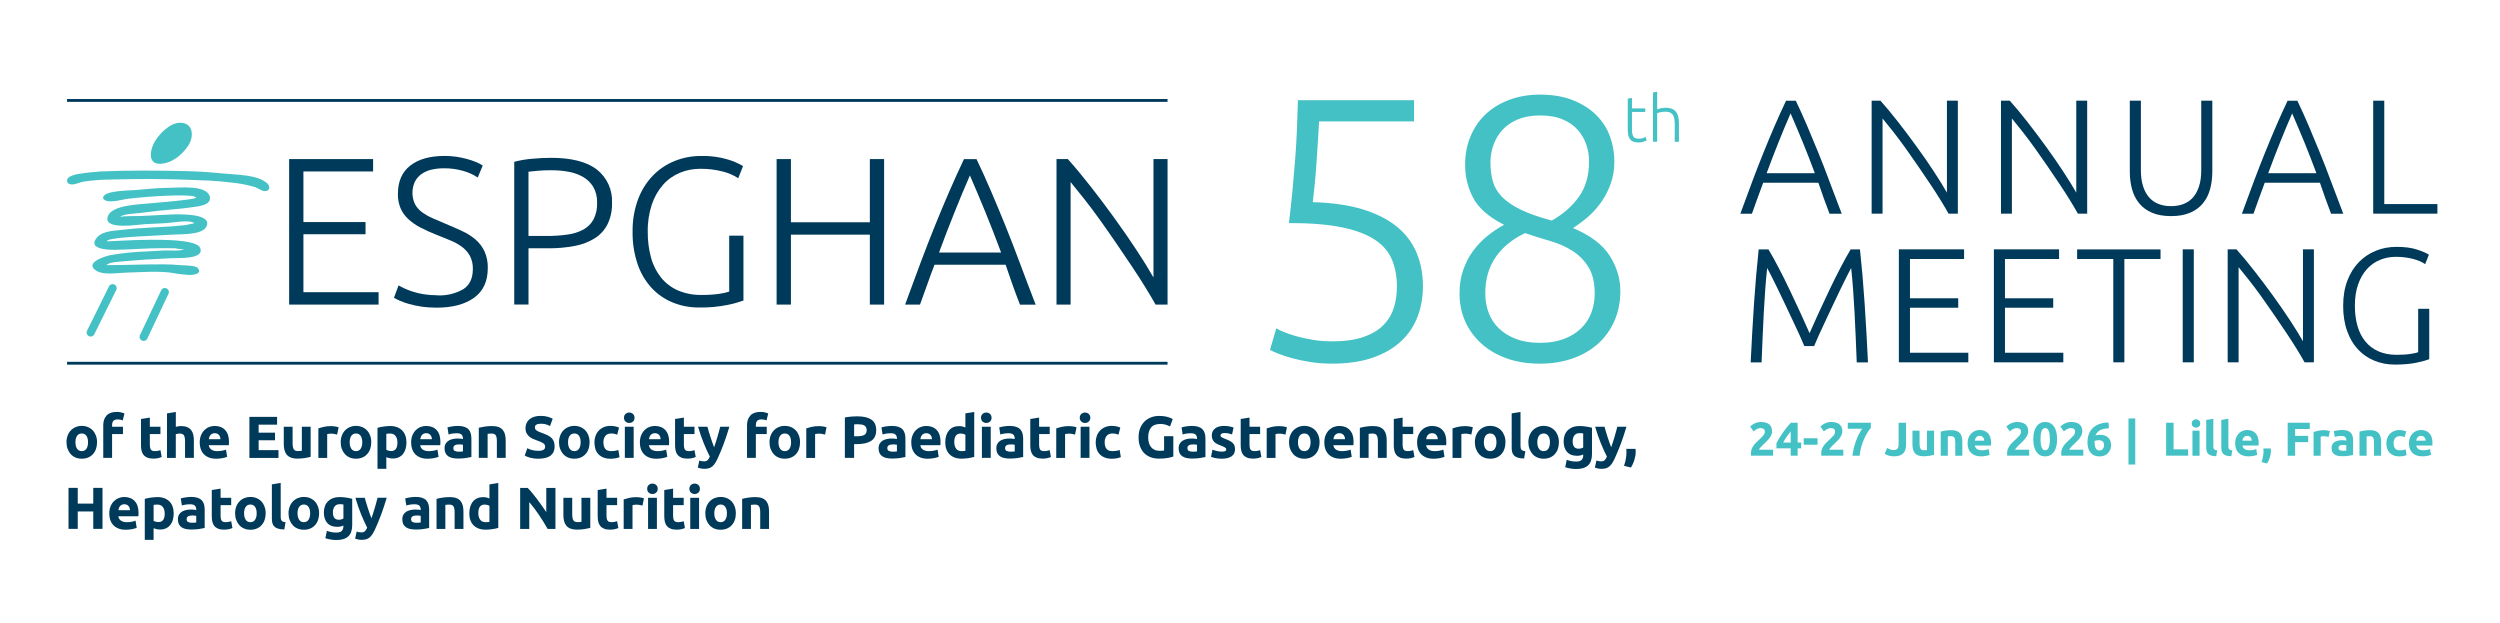 <?xml version="1.0" encoding="UTF-8"?> <svg xmlns="http://www.w3.org/2000/svg" xmlns:xlink="http://www.w3.org/1999/xlink" id="Layer_1" width="790" height="197" viewBox="0 0 790 197"><defs><clipPath id="clippath"><rect width="790" height="197" fill="none"></rect></clipPath></defs><g clip-path="url(#clippath)"><path d="M559.77,135.08c-.14-.37-.35-.68-.63-.93-.29-.26-.65-.45-1.09-.59-.44-.14-.97-.21-1.58-.21-.67,0-1.3.13-1.89.4-.59.27-1.1.6-1.54,1.02l1.11,1.56c.07-.07.17-.16.32-.28.14-.11.31-.23.5-.35.2-.12.41-.21.65-.3.24-.09.49-.13.76-.13.37,0,.68.09.93.27.25.18.38.49.38.93,0,.2-.05.4-.14.59-.09.2-.21.39-.38.59-.16.2-.34.4-.56.6-.21.21-.44.42-.68.65-.31.3-.62.6-.94.9-.32.3-.6.62-.85.97-.25.35-.45.72-.61,1.12-.16.4-.23.84-.23,1.32v.36c0,.17.01.31.03.42h6.95v-1.88h-4.48c.03-.1.11-.23.23-.38.12-.16.27-.32.43-.5.16-.18.33-.36.5-.53.18-.17.34-.33.49-.47.29-.27.59-.56.89-.86.3-.3.57-.61.81-.94.24-.33.44-.66.59-1.02.15-.35.23-.72.23-1.1,0-.46-.07-.87-.2-1.24h0ZM565.86,139.84h-2.36c.3-.63.67-1.25,1.11-1.85.44-.6.86-1.16,1.25-1.67v3.52h0ZM565.93,133.58c-.45.45-.9.96-1.35,1.52-.45.56-.88,1.14-1.28,1.72-.41.59-.78,1.16-1.11,1.71-.33.56-.61,1.06-.83,1.5v1.64h4.5v2.33h2.2v-2.33h1.11v-1.83h-1.11v-6.26h-2.12ZM569.98,140.53h4.36v-2.03h-4.36v2.03h0ZM581.97,135.08c-.13-.37-.35-.68-.63-.93-.28-.26-.65-.45-1.09-.59-.44-.14-.97-.21-1.58-.21-.67,0-1.3.13-1.89.4-.59.27-1.1.6-1.54,1.02l1.11,1.56c.07-.07.18-.16.32-.28.14-.11.31-.23.5-.35.2-.12.41-.21.65-.3.23-.09.49-.13.76-.13.37,0,.68.09.93.27.25.18.38.49.38.93,0,.2-.04.4-.13.59-.09.2-.22.39-.38.59-.16.2-.35.4-.56.6-.21.21-.44.42-.68.65-.31.3-.62.6-.94.9-.32.3-.6.62-.85.97-.25.35-.45.72-.61,1.12-.16.4-.23.84-.23,1.32v.36c0,.17.01.31.03.42h6.95v-1.88h-4.48c.03-.1.11-.23.23-.38.12-.16.27-.32.43-.5.16-.18.33-.36.5-.53.17-.17.34-.33.49-.47.29-.27.59-.56.89-.86.3-.3.57-.61.81-.94.24-.33.44-.66.59-1.02.15-.35.23-.72.23-1.1,0-.46-.07-.87-.2-1.24h0ZM587.66,144.01c.06-.9.22-1.81.47-2.71.26-.9.56-1.75.9-2.53s.71-1.49,1.1-2.11c.39-.62.74-1.11,1.06-1.46v-1.62h-7.29v1.91h4.53c-.35.49-.7,1.08-1.04,1.75s-.65,1.4-.92,2.16c-.27.76-.51,1.54-.7,2.33-.19.79-.32,1.55-.38,2.29h2.27ZM602.31,133.58h-2.35v6.8c0,.66-.12,1.13-.38,1.41-.25.28-.66.42-1.23.42-.39,0-.75-.06-1.08-.2-.33-.13-.64-.28-.93-.45l-.78,1.82c.32.22.73.41,1.22.58.49.17,1.08.25,1.76.25.74,0,1.35-.1,1.84-.29.49-.2.87-.46,1.16-.8s.49-.73.6-1.18c.12-.45.17-.93.17-1.44v-6.92h0ZM611.17,136.1h-2.24v6.1c-.14.02-.3.04-.48.05-.18.01-.35.02-.51.02-.52,0-.88-.16-1.07-.48-.19-.32-.29-.84-.29-1.56v-4.14h-2.24v4.41c0,.54.06,1.04.17,1.49.11.45.29.84.56,1.16.26.33.61.58,1.06.76.44.18,1,.27,1.68.27s1.29-.05,1.89-.14c.6-.1,1.09-.2,1.47-.31v-7.64h0ZM613.27,144.01h2.24v-6.11c.14-.02.3-.04.48-.05.18-.02.35-.02.51-.02.52,0,.88.15,1.07.45.19.3.29.81.29,1.53v4.2h2.24v-4.47c0-.54-.06-1.03-.17-1.47-.11-.44-.3-.82-.56-1.14-.26-.32-.61-.57-1.06-.74-.45-.18-1.01-.26-1.68-.26s-1.29.05-1.89.14c-.6.1-1.09.2-1.47.31v7.64h0ZM622,141.73c.16.5.42.93.77,1.3s.78.65,1.31.86c.53.21,1.15.32,1.86.32.28,0,.56-.01.84-.04.28-.03.54-.07.79-.11.25-.05.47-.1.67-.16.2-.06.36-.12.48-.18l-.3-1.82c-.25.11-.57.2-.97.28-.4.08-.8.11-1.21.11-.64,0-1.15-.14-1.53-.41-.38-.27-.6-.64-.65-1.1h5.08c.01-.12.02-.26.03-.41,0-.16.02-.3.02-.43,0-1.33-.33-2.34-.98-3.03-.65-.69-1.54-1.03-2.66-1.03-.48,0-.95.09-1.41.27-.46.18-.86.45-1.21.8-.35.35-.63.79-.85,1.32-.22.53-.32,1.14-.32,1.84,0,.58.08,1.12.25,1.62h0ZM624.05,139.25c.03-.19.08-.38.14-.56.07-.19.16-.35.28-.49.12-.14.27-.25.45-.34.18-.09.4-.13.65-.13s.48.04.66.14c.18.09.32.21.44.35.11.14.2.3.26.48.05.18.09.37.1.56h-2.96ZM640.72,135.08c-.14-.37-.34-.68-.63-.93-.29-.26-.65-.45-1.09-.59-.44-.14-.97-.21-1.58-.21-.67,0-1.3.13-1.89.4-.59.27-1.1.6-1.54,1.02l1.11,1.56c.07-.07.17-.16.32-.28.14-.11.31-.23.5-.35.2-.12.41-.21.65-.3.24-.09.49-.13.76-.13.37,0,.68.09.93.27.25.18.38.49.38.93,0,.2-.04.4-.14.59-.09.2-.22.39-.38.59-.16.2-.34.4-.56.6-.21.21-.44.42-.68.65-.31.3-.62.6-.94.9-.32.3-.6.62-.85.97-.25.35-.45.72-.61,1.12-.16.4-.23.84-.23,1.32v.36c0,.17,0,.31.03.42h6.95v-1.88h-4.48c.03-.1.11-.23.23-.38.12-.16.27-.32.43-.5.16-.18.33-.36.5-.53.18-.17.34-.33.49-.47.29-.27.59-.56.89-.86.3-.3.57-.61.81-.94.24-.33.44-.66.59-1.02.15-.35.23-.72.23-1.1,0-.46-.07-.87-.2-1.24h0ZM649.04,134.75c-.67-.94-1.59-1.41-2.76-1.41-.57,0-1.09.12-1.55.36-.46.24-.86.59-1.19,1.05-.33.46-.58,1.03-.76,1.7-.18.67-.26,1.44-.26,2.32,0,1.75.33,3.1,1,4.04.67.94,1.59,1.41,2.76,1.41s2.09-.47,2.76-1.41c.67-.94,1-2.28,1-4.04s-.33-3.09-1-4.02h0ZM647.68,140.2c-.05.43-.13.8-.24,1.11-.11.31-.26.55-.45.72-.19.17-.43.26-.71.26s-.51-.09-.7-.26c-.19-.17-.34-.41-.45-.72-.12-.31-.2-.68-.25-1.11-.05-.43-.08-.91-.08-1.43s.03-1,.08-1.42c.05-.43.13-.79.25-1.11.11-.31.26-.55.45-.72.18-.17.42-.26.7-.26s.52.09.71.26c.19.17.34.41.45.72.11.31.19.68.24,1.11.05.43.08.9.08,1.42s-.02,1-.08,1.43h0ZM657.81,135.08c-.14-.37-.35-.68-.63-.93-.29-.26-.65-.45-1.09-.59-.44-.14-.97-.21-1.58-.21-.67,0-1.3.13-1.89.4-.59.27-1.1.6-1.54,1.02l1.11,1.56c.07-.07.18-.16.32-.28.14-.11.31-.23.5-.35.2-.12.41-.21.65-.3.24-.09.49-.13.76-.13.37,0,.68.09.93.27.25.18.38.49.38.93,0,.2-.05.4-.13.59-.09.2-.22.39-.38.59-.16.2-.35.4-.56.6-.21.21-.44.42-.68.65-.31.3-.62.6-.94.9s-.6.62-.85.97c-.25.35-.45.72-.61,1.12-.16.4-.23.84-.23,1.32v.36c0,.17.01.31.03.42h6.95v-1.88h-4.48c.03-.1.11-.23.23-.38.13-.16.27-.32.43-.5.16-.18.33-.36.5-.53.18-.17.34-.33.49-.47.29-.27.59-.56.89-.86.3-.3.57-.61.81-.94.24-.33.44-.66.59-1.02.15-.35.23-.72.23-1.1,0-.46-.07-.87-.2-1.24h0ZM664.5,139.52c.26.28.38.67.38,1.18,0,.18-.03.37-.08.56-.05.2-.14.37-.26.53-.12.16-.26.29-.44.4-.18.1-.39.16-.64.16-.3,0-.55-.07-.75-.2-.2-.14-.36-.32-.48-.56-.12-.24-.21-.52-.26-.84-.05-.32-.08-.66-.08-1.02,0-.06,0-.13,0-.21,0-.08,0-.14,0-.18.14-.07.34-.13.59-.17.25-.04.49-.06.71-.06.6,0,1.03.14,1.29.41h0ZM662.85,137.42c-.23.04-.46.11-.68.21.15-.41.36-.76.63-1.04.27-.29.59-.52.95-.7.37-.18.77-.31,1.22-.4.45-.08.92-.13,1.44-.14-.02-.32-.04-.63-.06-.92-.02-.3-.04-.6-.06-.91-1.02,0-1.94.15-2.76.43-.82.28-1.51.68-2.09,1.2-.58.53-1.02,1.17-1.33,1.95-.31.77-.47,1.66-.47,2.66,0,1.39.33,2.49.98,3.28.65.79,1.6,1.19,2.86,1.19.62,0,1.16-.11,1.62-.33.46-.22.83-.5,1.13-.84.3-.34.52-.72.66-1.14.15-.42.22-.83.22-1.23,0-.45-.07-.88-.2-1.28-.13-.4-.34-.75-.63-1.05-.29-.3-.66-.54-1.12-.71-.46-.18-1.01-.26-1.66-.26-.2,0-.42.02-.65.06h0ZM672.6,146.79h2.14v-14.56h-2.14v14.56h0ZM686.85,141.99v-8.41h-2.35v10.42h6.96v-2.02h-4.62ZM695.06,136.1h-2.24v7.91h2.24v-7.91h0ZM694.88,132.84c-.27-.23-.58-.35-.94-.35s-.67.12-.94.35c-.27.24-.4.56-.4.97s.13.73.4.97c.27.24.58.35.94.35s.67-.12.94-.35c.27-.23.4-.56.4-.97s-.13-.73-.4-.97h0ZM700.64,142.31c-.27-.02-.49-.07-.65-.14-.16-.07-.28-.16-.37-.27-.08-.11-.14-.25-.17-.41-.03-.16-.04-.34-.04-.54v-8.62l-2.24.36v8.71c0,.42.04.8.13,1.14.08.34.25.62.48.86.23.24.56.42.96.55.41.13.93.2,1.59.21l.32-1.85h0ZM705.4,142.31c-.27-.02-.49-.07-.65-.14-.16-.07-.28-.16-.37-.27-.09-.11-.14-.25-.17-.41-.03-.16-.04-.34-.04-.54v-8.62l-2.24.36v8.71c0,.42.04.8.13,1.14.09.34.25.62.48.86.24.24.56.42.96.55.41.13.93.2,1.59.21l.32-1.85h0ZM706.55,141.73c.17.5.42.93.77,1.3s.78.65,1.31.86c.53.21,1.14.32,1.86.32.28,0,.56-.01.84-.04.28-.03.54-.07.79-.11.25-.05.47-.1.67-.16.2-.06.36-.12.48-.18l-.3-1.82c-.25.11-.57.2-.97.28-.4.08-.8.11-1.21.11-.64,0-1.15-.14-1.53-.41-.38-.27-.6-.64-.65-1.1h5.08c0-.12.02-.26.03-.41.01-.16.02-.3.02-.43,0-1.33-.33-2.34-.98-3.03-.65-.69-1.54-1.03-2.66-1.03-.48,0-.95.09-1.41.27-.46.18-.86.45-1.21.8-.35.35-.63.79-.85,1.32-.22.53-.32,1.14-.32,1.84,0,.58.08,1.12.25,1.62h0ZM708.6,139.25c.03-.19.08-.38.14-.56.07-.19.16-.35.28-.49.12-.14.27-.25.45-.34.18-.09.4-.13.65-.13s.48.04.65.14c.17.09.32.21.44.35.11.14.2.3.25.48.06.18.09.37.1.56h-2.96ZM715.23,141.72s0,.09,0,.18c0,.09.01.18.02.29,0,.1.01.2.02.29,0,.1,0,.17,0,.23,0,.38-.05.86-.14,1.44-.09.58-.25,1.2-.48,1.87l1.76.44c.19-.31.36-.64.51-.98.15-.34.28-.68.38-1.02.1-.34.18-.68.23-1.01.05-.34.08-.65.08-.96,0-.07,0-.15,0-.26,0-.1-.02-.27-.04-.51h-2.35ZM725.26,144.01v-4.3h4.12v-1.97h-4.12v-2.18h4.63v-1.97h-6.98v10.42h2.35ZM736.24,136.23c-.12-.05-.27-.09-.44-.13-.17-.04-.34-.07-.51-.09-.17-.03-.34-.05-.51-.06-.17-.02-.32-.02-.44-.02-.67,0-1.28.06-1.83.19-.55.13-1.02.26-1.42.4v7.49h2.24v-6.05c.1-.03.25-.06.44-.08.2-.02.36-.04.5-.04.31,0,.6.03.87.08.27.06.51.11.71.16l.38-1.85h0ZM739.34,142.24c-.23-.13-.35-.38-.35-.73,0-.18.04-.33.12-.45.08-.12.19-.21.33-.29.14-.07.3-.12.49-.14.18-.02.38-.04.59-.04.15,0,.32.01.5.03.18.02.32.04.41.06v1.7c-.12.02-.28.04-.48.05-.2.01-.41.01-.63.01-.41,0-.73-.07-.97-.2h0ZM739.36,135.92c-.25.02-.5.05-.73.09-.23.03-.44.08-.64.12-.2.05-.36.09-.49.13l.29,1.81c.27-.1.59-.18.96-.23.37-.06.75-.08,1.13-.08.57,0,.97.11,1.2.35.23.23.35.54.35.92v.21c-.14-.04-.32-.07-.55-.1-.23-.02-.48-.04-.77-.04-.43,0-.85.04-1.25.13-.4.09-.76.22-1.07.41-.31.19-.56.45-.74.77-.19.32-.28.71-.28,1.17s.08.89.24,1.22c.16.33.39.6.69.8.3.21.66.35,1.07.44.42.09.88.13,1.39.13.81,0,1.5-.05,2.07-.14.57-.1,1.02-.18,1.34-.25v-4.66c0-.49-.06-.94-.17-1.34-.11-.4-.3-.74-.56-1.02-.27-.28-.62-.5-1.06-.65-.44-.15-.99-.23-1.65-.23-.26,0-.52.01-.78.04h0ZM745.61,144.01h2.24v-6.11c.14-.02.3-.04.48-.05.18-.02.35-.02.51-.02.52,0,.88.15,1.07.45.19.3.28.81.28,1.53v4.2h2.24v-4.47c0-.54-.05-1.03-.17-1.47-.11-.44-.3-.82-.56-1.14-.26-.32-.61-.57-1.06-.74-.45-.18-1.01-.26-1.68-.26s-1.29.05-1.89.14c-.6.1-1.09.2-1.47.31v7.64h0ZM754.32,141.7c.16.51.4.95.74,1.32.34.37.77.67,1.29.88.52.22,1.14.32,1.87.32.47,0,.9-.04,1.29-.12.39-.08.72-.18.98-.29l-.32-1.83c-.26.11-.55.19-.86.24-.31.05-.6.08-.87.08-.76,0-1.3-.2-1.6-.59-.31-.39-.46-.94-.46-1.65,0-.67.16-1.21.49-1.62.33-.41.82-.62,1.48-.62.31,0,.59.03.84.09.25.06.48.13.69.21l.47-1.79c-.33-.14-.67-.25-1.02-.32-.35-.07-.74-.11-1.16-.11-.64,0-1.21.11-1.72.33-.5.22-.93.52-1.28.9-.35.38-.62.82-.8,1.32-.19.51-.28,1.05-.28,1.62s.08,1.14.23,1.65h0ZM761.48,141.73c.16.5.42.93.77,1.3.34.37.78.65,1.31.86.53.21,1.15.32,1.86.32.28,0,.56-.01.84-.04.28-.03.54-.07.79-.11.24-.05.47-.1.67-.16.2-.06.36-.12.48-.18l-.3-1.82c-.25.11-.57.2-.97.28-.4.08-.8.11-1.21.11-.64,0-1.15-.14-1.53-.41-.38-.27-.6-.64-.65-1.1h5.08c.01-.12.02-.26.03-.41.01-.16.01-.3.01-.43,0-1.33-.33-2.34-.98-3.03-.65-.69-1.54-1.03-2.66-1.03-.48,0-.95.09-1.41.27-.46.18-.86.45-1.21.8-.35.35-.63.79-.85,1.32-.22.53-.32,1.14-.32,1.84,0,.58.08,1.12.25,1.62h0ZM763.53,139.25c.03-.19.08-.38.14-.56.07-.19.16-.35.28-.49.12-.14.27-.25.45-.34.18-.09.39-.13.65-.13s.48.04.65.14c.18.09.32.21.44.35.12.14.2.3.26.48.06.18.09.37.1.56h-2.96Z" fill="#43c1c5"></path><polygon points="21.19 114.33 368.94 114.33 368.94 115.23 21.19 115.23 21.19 114.33 21.19 114.33" fill="#003a5b"></polygon><polygon points="21.19 31.29 368.94 31.29 368.94 32.19 21.19 32.19 21.19 31.29 21.19 31.29" fill="#003a5b"></polygon><polygon points="91.37 96.25 91.37 50.27 117.9 50.27 117.9 54.18 95.88 54.18 95.88 70.17 115.51 70.17 115.51 74.02 95.88 74.02 95.88 92.33 119.63 92.33 119.63 96.25 91.37 96.25 91.37 96.25" fill="#003a5b"></polygon><path d="M138.07,93.33c2.92.17,5.82-.51,8.36-1.96,1.99-1.31,2.99-3.42,2.99-6.35.05-1.47-.28-2.92-.96-4.22-.64-1.12-1.51-2.1-2.55-2.86-1.13-.81-2.35-1.48-3.65-1.99-1.37-.55-2.81-1.13-4.31-1.75-1.74-.67-3.45-1.45-5.11-2.31-1.4-.72-2.69-1.62-3.85-2.68-1.03-.96-1.86-2.12-2.42-3.42-.58-1.43-.87-2.97-.83-4.52,0-3.93,1.3-6.92,3.92-8.95,2.61-2.04,6.23-3.05,10.88-3.05,1.22,0,2.44.09,3.65.26,1.13.17,2.25.4,3.35.7.97.26,1.92.59,2.85.96.76.3,1.48.68,2.16,1.13l-1.59,3.78c-1.43-.96-3.01-1.67-4.67-2.12-1.93-.54-3.93-.81-5.94-.8-1.35-.01-2.7.13-4.01.43-1.13.25-2.2.72-3.15,1.39-.88.63-1.59,1.46-2.09,2.42-1.03,2.26-1.02,4.85.03,7.1.55.99,1.31,1.85,2.22,2.52,1.04.76,2.17,1.41,3.35,1.92,1.28.58,2.67,1.17,4.18,1.79,1.81.75,3.53,1.51,5.14,2.26,1.52.69,2.93,1.58,4.21,2.65,1.2,1.03,2.17,2.29,2.85,3.71.76,1.69,1.12,3.52,1.06,5.37,0,4.16-1.45,7.28-4.35,9.36-2.9,2.08-6.82,3.12-11.77,3.12-1.62,0-3.24-.1-4.84-.33-1.32-.19-2.63-.47-3.91-.83-1-.27-1.97-.62-2.92-1.03-.64-.28-1.26-.58-1.86-.93l1.46-3.92c.44.26,1.04.58,1.79.93.86.4,1.75.74,2.65,1.03,1.13.36,2.28.64,3.45.83,1.4.23,2.83.34,4.25.33" fill="#003a5b"></path><path d="M174.3,53.79c-1.68,0-3.11.06-4.28.17-1.17.11-2.18.21-3.02.3v20.3h5.71c2.21.02,4.41-.13,6.6-.43,1.76-.22,3.47-.76,5.04-1.59,1.36-.74,2.47-1.86,3.21-3.22.81-1.63,1.2-3.43,1.12-5.24.07-1.76-.35-3.51-1.22-5.04-.8-1.31-1.92-2.39-3.25-3.15-1.43-.8-2.99-1.35-4.61-1.63-1.75-.31-3.53-.47-5.31-.46M174.09,49.87c6.5,0,11.34,1.24,14.53,3.71,3.21,2.53,4.99,6.46,4.78,10.55.07,2.3-.41,4.59-1.39,6.67-.9,1.81-2.28,3.35-3.98,4.44-1.94,1.21-4.09,2.05-6.33,2.46-2.79.53-5.62.79-8.46.76h-6.23v17.78h-4.51v-45.11c1.84-.48,3.71-.81,5.6-.96,2.15-.2,4.15-.3,6.01-.3" fill="#003a5b"></path><path d="M230.42,74.48h4.51v20.5c-1.61.57-3.26,1.03-4.94,1.36-2.98.61-6.02.88-9.06.83-2.86.03-5.71-.51-8.36-1.59-2.53-1.03-4.8-2.6-6.67-4.6-1.97-2.17-3.48-4.72-4.41-7.5-1.11-3.3-1.65-6.77-1.59-10.25-.06-3.49.52-6.97,1.73-10.25,1.03-2.79,2.62-5.34,4.68-7.49,1.95-2,4.28-3.57,6.87-4.61,2.66-1.07,5.49-1.61,8.36-1.59,2.85-.08,5.69.29,8.43,1.1,1.69.5,3.32,1.2,4.84,2.09l-1.53,3.85c-1.54-1.02-3.24-1.75-5.04-2.16-2.25-.57-4.57-.85-6.9-.83-2.23-.02-4.44.41-6.5,1.26-2.03.84-3.85,2.13-5.31,3.78-1.59,1.82-2.79,3.94-3.55,6.24-.91,2.78-1.35,5.7-1.29,8.62-.03,2.79.32,5.57,1.06,8.26.62,2.3,1.72,4.44,3.21,6.3,1.44,1.74,3.27,3.12,5.34,4.01,2.33.97,4.84,1.44,7.37,1.39,1.9.03,3.79-.1,5.67-.36,1.05-.13,2.08-.36,3.09-.7v-17.65h0Z" fill="#003a5b"></path><polygon points="274.87 50.27 279.38 50.27 279.38 96.25 274.87 96.25 274.87 74.15 249.93 74.15 249.93 96.25 245.41 96.25 245.41 50.27 249.93 50.27 249.93 70.24 274.87 70.24 274.87 50.27 274.87 50.27" fill="#003a5b"></polygon><path d="M306.49,55.44c-1.67,3.82-3.29,7.7-4.86,11.63-1.58,3.93-3.21,8.17-4.9,12.72h19.62c-1.7-4.56-3.35-8.8-4.96-12.74-1.61-3.94-3.25-7.81-4.9-11.61M322.3,96.25c-.88-2.26-1.69-4.43-2.42-6.51-.73-2.08-1.44-4.11-2.11-6.09h-22.46c-.77,1.99-1.52,4.02-2.25,6.11-.73,2.08-1.51,4.25-2.34,6.5h-4.71c1.74-4.79,3.39-9.25,4.94-13.38,1.55-4.13,3.08-8.04,4.57-11.73,1.49-3.69,2.98-7.23,4.45-10.63,1.47-3.4,3.02-6.81,4.64-10.23h3.98c1.62,3.4,3.16,6.81,4.62,10.22,1.46,3.41,2.93,6.95,4.43,10.64,1.49,3.69,3.01,7.6,4.55,11.74,1.54,4.14,3.23,8.6,5.08,13.38h-4.98Z" fill="#003a5b"></path><path d="M365.16,96.25c-.85-1.54-1.93-3.35-3.21-5.44-1.28-2.09-2.72-4.31-4.29-6.66-1.58-2.35-3.22-4.78-4.93-7.29-1.71-2.51-3.42-4.94-5.11-7.31-1.7-2.37-3.36-4.59-4.99-6.66-1.63-2.07-3.07-3.86-4.32-5.37v38.73h-4.45v-45.98h3.58c2.26,2.52,4.67,5.43,7.26,8.73,2.58,3.3,5.11,6.66,7.58,10.09,2.48,3.43,4.79,6.78,6.94,10.05,2.15,3.27,3.91,6.12,5.28,8.55v-37.42h4.45v45.98h-3.78Z" fill="#003a5b"></path><path d="M84.48,57.98c-2.91-2.83-10.05-2.76-13.84-3.14-4.16-.42-8.36-.71-12.54-.79-8.75-.16-17.52-.26-26.26.13h0c-2.12.2-4.29.32-6.39.7-1.23.11-2.43.45-3.53,1.01-1.15.84-.93,2.17.52,2.38,1.18.17,2.83-.71,4.07-.9,1.53-.22,3.08-.39,4.62-.49,2.26-.16,4.54-.15,6.81-.21,7-.18,14.07-.12,21.07.13,4.59.16,9.27.26,13.83.86,2.68.23,5.33.74,7.9,1.51.75.27,2.05,1.22,2.89,1.23,1.71.02,1.82-1.49.86-2.42h0ZM59.53,45.95c1.78-2.74,1.66-7.18-2.64-7.16-3.17.01-6.33,3.31-7.89,5.78-1.39,2.21-2.67,7.23,1.52,7.19.03,0,.05,0,.08,0,3.72-.12,6.97-2.81,8.92-5.8h0ZM50.56,51.75s-.02,0-.03,0c-.25,0-.37.01.03,0h0s0,0,0,0h0ZM50.56,51.75s0,0,0,0c1.59-.04.62-.02.05,0-.02,0-.04,0-.05,0h0ZM27.43,104.65c-.19.55.02,1.16.5,1.49.59.4,1.39.24,1.79-.35l7.09-14.31c.18-.55-.02-1.16-.5-1.48-.59-.4-1.4-.24-1.8.35l-7.08,14.31h0ZM39.38,86.17c5.22-.13,11.15-.73,16.26.26-.15-.03-.3-.02-.44-.04,1.48.23,2.98.39,4.48.48,1.02.07,4.56-.21,2.76-2.21-.78-.87-4.48-.76-5.64-.89-1.69-.16-3.39-.24-5.09-.24-5.98-.04-11.95.25-17.92.25-.55,0,1.06-.69.9-.62.76-.23,1.55-.37,2.35-.4,1-.13,2.01-.2,3.01-.28,1.85-.15,3.7-.31,5.56-.43,2.94-.18,5.89-.35,8.84-.48,1.93-.08,10.36.41,8.78-3.27-1.81-4.25-29.51-1.83-29.49-2.06.07-1.15,11.2-1.56,12.21-1.63,2.91-.19,5.83-.32,8.74-.48,2.47-.13,8.93.09,10.38-2.28,2.8-4.6-9.07-4.18-11.44-4.06-2.97.15-5.95.29-8.92.46-1.1.06-6.51-.06-6.76.36.6-1.03,5.2-1.16,6.28-1.31,1.91-.26,3.82-.48,5.73-.69,3.64-.4,7.33-.61,10.95-1.16,1.63-.24,5.91-.54,5.41-3.21-.71-3.84-9.49-2.94-12.41-2.91-3.86.03-7.63.39-11.47.75-1.5.14-10.46.08-9.83,2.68,1.23,1.81,5.9.26,7.76.05,2.29-.25,4.6-.48,6.9-.66,1.5-.12,14.75-1,14.63.32-.05.61-12.99,1.63-13.9,1.73-3.17.37-13.04.36-14.01,4.42-1,4.17,9.61,2.32,11.98,2.2,2.3-.11,4.61-.19,6.91-.35,1.88-.13,7.07-1.14,8.56.05,0,0-2.53.58-2.91.62-1.39.16-2.8.29-4.2.39-2.21.15-4.42.25-6.63.37-2.87.16-5.77.32-8.63.68-2.43.3-6.44.29-8.27,2.3-3.57,3.9,3.47,4.1,5.61,4.06,2.47-.04,4.95-.17,7.41-.3,2.55-.13,5.06-.24,7.61-.22,1.29.01,2.59,0,3.88.03.94.2,1.89.31,2.85.31-1.58.7-4.38.3-6.11.38-1.79.08-3.59.18-5.38.29-4,.12-7.99.53-11.93,1.22-1.78.36-8.21,2.47-4.31,4.9,2.32,1.44,6.36.7,8.97.62h0ZM32.58,62.78s0-.01,0-.02c0,0,0,0,0,0v.02h0ZM50.99,91.61l-6.83,14.43c-.18.56.04,1.16.53,1.48.6.39,1.4.21,1.79-.39l6.83-14.43c.18-.56-.04-1.16-.53-1.48-.6-.39-1.4-.21-1.79.38h0Z" fill="#43c1c5"></path><path d="M573.27,109.35c.34-.86.83-1.99,1.47-3.4.64-1.41,1.35-2.94,2.14-4.61.79-1.66,1.6-3.38,2.42-5.15.82-1.77,1.61-3.43,2.37-4.97.75-1.54,1.42-2.9,2.01-4.07.58-1.17,1.01-1.99,1.29-2.47.45,4.29.8,8.96,1.06,13.99.26,5.03.49,10.31.7,15.84h3.55c-.31-6.49-.66-12.7-1.06-18.65-.39-5.94-.88-11.62-1.47-17.05h-2.94c-1.03,1.72-2.13,3.7-3.3,5.95-1.17,2.25-2.33,4.58-3.48,7-1.15,2.42-2.27,4.81-3.35,7.16-1.08,2.35-2.04,4.47-2.86,6.36-.83-1.89-1.78-4.01-2.86-6.36-1.08-2.35-2.2-4.74-3.35-7.16-1.15-2.42-2.31-4.76-3.48-7-1.17-2.25-2.27-4.23-3.3-5.95h-3.09c-.58,5.43-1.07,11.11-1.47,17.05-.4,5.94-.75,12.16-1.06,18.65h3.45c.21-5.53.44-10.81.7-15.84.26-5.03.61-9.69,1.06-13.99.28.48.71,1.31,1.29,2.47.59,1.17,1.26,2.52,2.02,4.07.76,1.55,1.55,3.2,2.38,4.97.83,1.77,1.64,3.49,2.43,5.15.79,1.67,1.51,3.2,2.15,4.61.64,1.41,1.13,2.54,1.47,3.4h3.14ZM621.99,114.5v-3.04h-18.44v-14.22h15.25v-2.99h-15.25v-12.41h17.1v-3.04h-20.61v35.7h21.94ZM652.01,114.5v-3.04h-18.44v-14.22h15.25v-2.99h-15.25v-12.41h17.1v-3.04h-20.6v35.7h21.94ZM656.37,78.8v3.04h11.43v32.66h3.5v-32.66h11.43v-3.04h-26.37ZM689.74,114.5h3.5v-35.7h-3.5v35.7h0ZM731.19,114.5v-35.7h-3.45v29.05c-1.07-1.89-2.44-4.1-4.1-6.64-1.67-2.54-3.46-5.14-5.39-7.8-1.93-2.66-3.89-5.27-5.89-7.83-2-2.56-3.88-4.82-5.63-6.78h-2.78v35.7h3.45v-30.07c.98,1.17,2.1,2.56,3.36,4.17,1.26,1.61,2.55,3.33,3.87,5.17,1.32,1.84,2.64,3.73,3.97,5.68,1.33,1.95,2.61,3.83,3.83,5.65,1.22,1.82,2.33,3.55,3.33,5.17,1,1.62,1.83,3.03,2.49,4.23h2.94ZM764.14,111.3c-.41.17-1.21.35-2.4.54-1.18.19-2.65.28-4.4.28-2.16,0-4.07-.36-5.72-1.08-1.65-.72-3.03-1.76-4.15-3.12-1.12-1.36-1.95-2.99-2.5-4.89-.55-1.91-.83-4.04-.83-6.41,0-2.54.34-4.77,1.01-6.7.67-1.92,1.59-3.54,2.76-4.84,1.17-1.31,2.54-2.28,4.12-2.94,1.58-.65,3.26-.98,5.05-.98,1.92,0,3.71.22,5.36.64,1.65.43,2.95.99,3.91,1.67l1.18-2.99c-.79-.52-2.04-1.06-3.76-1.62-1.72-.57-3.9-.85-6.54-.85-2.3,0-4.46.41-6.49,1.24-2.03.82-3.8,2.02-5.33,3.58-1.53,1.56-2.74,3.5-3.63,5.82s-1.34,4.97-1.34,7.96.41,5.64,1.24,7.96c.82,2.32,1.96,4.26,3.42,5.82,1.46,1.56,3.19,2.76,5.18,3.58,1.99.82,4.16,1.24,6.49,1.24,2.78,0,5.12-.22,7.03-.64,1.91-.43,3.18-.78,3.84-1.06v-15.92h-3.5v13.7h0Z" fill="#003a5b"></path><path d="M581.98,67.52c-1.43-3.71-2.75-7.17-3.94-10.39-1.19-3.21-2.37-6.25-3.54-9.11-1.16-2.86-2.31-5.62-3.44-8.26-1.13-2.64-2.32-5.29-3.58-7.93h-3.09c-1.26,2.66-2.46,5.3-3.6,7.94-1.14,2.64-2.29,5.39-3.45,8.26-1.16,2.86-2.34,5.9-3.55,9.11-1.21,3.21-2.49,6.67-3.84,10.39h3.66c.64-1.74,1.24-3.43,1.81-5.04.57-1.62,1.15-3.2,1.75-4.74h17.44c.52,1.53,1.07,3.11,1.64,4.73.57,1.62,1.2,3.3,1.88,5.06h3.87ZM569.64,44.85c1.25,3.06,2.53,6.35,3.85,9.89h-15.24c1.31-3.53,2.58-6.83,3.8-9.88,1.22-3.05,2.48-6.06,3.77-9.03,1.29,2.95,2.56,5.96,3.81,9.01h0ZM618.68,67.52V31.82h-3.45v29.05c-1.07-1.89-2.44-4.1-4.1-6.64-1.67-2.54-3.46-5.14-5.39-7.8-1.92-2.66-3.89-5.27-5.89-7.84-2-2.56-3.88-4.82-5.63-6.78h-2.78v35.7h3.45v-30.07c.98,1.17,2.1,2.56,3.36,4.17,1.26,1.61,2.55,3.33,3.87,5.17,1.32,1.84,2.64,3.73,3.97,5.68,1.33,1.95,2.61,3.83,3.83,5.65,1.22,1.82,2.33,3.55,3.33,5.17,1,1.62,1.83,3.03,2.49,4.23h2.94ZM659.55,67.52V31.82h-3.45v29.05c-1.07-1.89-2.44-4.1-4.1-6.64-1.67-2.54-3.46-5.14-5.39-7.8-1.92-2.66-3.89-5.27-5.89-7.84-2-2.56-3.88-4.82-5.63-6.78h-2.78v35.7h3.45v-30.07c.98,1.17,2.1,2.56,3.36,4.17,1.26,1.61,2.55,3.33,3.87,5.17,1.32,1.84,2.64,3.73,3.97,5.68,1.33,1.95,2.61,3.83,3.83,5.65,1.22,1.82,2.33,3.55,3.33,5.17,1,1.62,1.83,3.03,2.49,4.23h2.94ZM692.11,67.21c1.67-.72,3.01-1.72,4.04-2.99,1.03-1.27,1.78-2.76,2.24-4.46.46-1.7.7-3.53.7-5.49v-22.46h-3.5v22c0,1.96-.23,3.65-.7,5.07-.46,1.43-1.11,2.6-1.93,3.53-.82.93-1.82,1.61-2.99,2.06-1.17.45-2.47.67-3.92.67s-2.75-.22-3.91-.67c-1.17-.45-2.16-1.13-2.99-2.06-.82-.93-1.47-2.1-1.93-3.53-.46-1.42-.7-3.12-.7-5.07v-22h-3.5v22.46c0,1.96.23,3.79.7,5.49.46,1.7,1.21,3.19,2.24,4.46,1.03,1.27,2.38,2.27,4.04,2.99,1.67.72,3.68,1.08,6.05,1.08s4.39-.36,6.05-1.08h0ZM740.47,67.52c-1.44-3.71-2.75-7.17-3.94-10.39-1.19-3.21-2.37-6.25-3.54-9.11-1.16-2.86-2.31-5.62-3.44-8.26-1.13-2.64-2.32-5.29-3.58-7.93h-3.09c-1.26,2.66-2.46,5.3-3.6,7.94-1.14,2.64-2.29,5.39-3.45,8.26-1.16,2.86-2.34,5.9-3.55,9.11-1.2,3.21-2.49,6.67-3.84,10.39h3.66c.64-1.74,1.24-3.43,1.81-5.04.57-1.62,1.15-3.2,1.75-4.74h17.44c.52,1.53,1.07,3.11,1.64,4.73.57,1.62,1.2,3.3,1.88,5.06h3.87ZM728.14,44.85c1.25,3.06,2.53,6.35,3.85,9.89h-15.24c1.31-3.53,2.58-6.83,3.8-9.88,1.22-3.05,2.48-6.06,3.77-9.03,1.29,2.95,2.56,5.96,3.81,9.01h0ZM753.43,64.48V31.82h-3.5v35.7h20.29v-3.04h-16.79Z" fill="#003a5b"></path><path d="M515.69,30.94l-1.32.24v9.7c0,.71.05,1.32.16,1.83.11.52.3.95.56,1.29.27.35.62.6,1.06.77.44.17.99.25,1.64.25.56,0,1.07-.08,1.55-.23.48-.16.81-.3,1-.42l-.33-1.1c-.19.11-.45.23-.79.36-.34.13-.79.19-1.34.19-.33,0-.62-.03-.9-.1-.27-.07-.5-.2-.69-.41-.19-.2-.34-.49-.44-.87-.1-.37-.15-.86-.15-1.46v-5.6h4.2v-1.12h-4.2v-3.34h0ZM523.66,44.81v-9.06c.05-.03.17-.07.36-.12.18-.05.39-.11.62-.15.23-.05.48-.09.74-.13.27-.04.51-.06.74-.06.6,0,1.09.07,1.49.21.39.14.71.38.95.7.24.33.41.75.51,1.26.1.52.15,1.15.15,1.89v5.46h1.32v-5.89c0-.72-.07-1.38-.19-1.98-.13-.6-.36-1.11-.68-1.54-.33-.43-.76-.76-1.3-.99-.54-.23-1.22-.35-2.04-.35-.45,0-.9.04-1.34.13-.45.09-.89.21-1.32.38v-5.58l-1.32.24v15.56h1.32Z" fill="#43c1c5"></path><path d="M29.47,159.13h-4.9v-4.96h-2.92v12.96h2.92v-5.5h4.9v5.5h2.92v-12.96h-2.92v4.96h0ZM34.85,164.31c.21.62.52,1.16.95,1.62.43.46.97.81,1.63,1.08.65.26,1.42.39,2.31.39.35,0,.7-.02,1.05-.06.35-.04.68-.08.98-.14.31-.06.58-.12.83-.2.25-.07.45-.15.6-.22l-.37-2.26c-.31.14-.71.25-1.21.35-.49.09-.99.14-1.51.14-.8,0-1.43-.17-1.91-.5-.47-.34-.74-.79-.8-1.37h6.32c.01-.15.02-.32.04-.51.01-.19.02-.37.02-.53,0-1.66-.41-2.91-1.22-3.77-.81-.85-1.91-1.28-3.31-1.28-.6,0-1.18.11-1.75.34-.57.23-1.07.56-1.51.99-.44.44-.79.98-1.06,1.64-.27.65-.4,1.42-.4,2.29,0,.72.1,1.4.31,2.02h0ZM37.4,161.23c.04-.24.1-.47.18-.7.08-.23.2-.43.35-.61.15-.17.34-.31.56-.42.22-.11.49-.16.8-.16s.6.06.81.17c.22.11.4.26.54.43.14.17.25.37.32.6.07.22.11.46.12.69h-3.68ZM50.07,164.97c-.29,0-.57-.04-.85-.11-.28-.08-.51-.17-.68-.28v-5.03c.14-.02.31-.05.52-.07.21-.02.44-.03.69-.03.76,0,1.33.26,1.72.78.39.52.58,1.21.58,2.07,0,1.78-.66,2.67-1.98,2.67h0ZM54.55,160.09c-.23-.64-.56-1.18-1-1.62-.44-.44-.97-.79-1.61-1.03-.64-.24-1.36-.36-2.17-.36-.34,0-.69.02-1.06.05-.37.03-.73.07-1.08.12-.36.05-.7.11-1.02.18-.32.07-.61.14-.86.21v12.96h2.79v-3.7c.31.14.64.24.97.32.34.07.7.11,1.08.11.7,0,1.32-.12,1.85-.37.54-.25.98-.6,1.35-1.05.36-.45.64-.98.82-1.61.19-.62.28-1.32.28-2.08s-.12-1.5-.35-2.13h0ZM59.41,164.94c-.29-.17-.44-.47-.44-.91,0-.22.05-.41.15-.56.1-.15.24-.27.41-.35.17-.09.38-.15.61-.18.23-.03.48-.05.74-.05.19,0,.39.01.62.04.22.03.39.05.51.07v2.11c-.15.02-.35.04-.6.06-.25.01-.51.02-.79.02-.51,0-.91-.08-1.21-.25h0ZM59.43,157.08c-.32.03-.62.07-.91.11-.29.04-.55.09-.79.15-.24.06-.45.11-.61.16l.36,2.24c.34-.12.74-.22,1.2-.29.46-.07.93-.1,1.4-.1.71,0,1.21.14,1.5.43.29.29.43.67.43,1.14v.26c-.17-.05-.4-.09-.68-.12-.28-.03-.6-.05-.96-.05-.54,0-1.05.05-1.55.16-.5.11-.94.28-1.33.51-.39.24-.7.55-.93.95-.23.4-.35.89-.35,1.46s.1,1.1.3,1.52c.2.41.49.74.86,1,.37.26.82.44,1.34.55.52.11,1.09.17,1.73.17,1.01,0,1.87-.06,2.58-.18.71-.12,1.27-.22,1.66-.31v-5.8c0-.61-.07-1.17-.21-1.66-.14-.5-.37-.92-.7-1.27-.33-.35-.77-.62-1.32-.81-.55-.19-1.23-.28-2.06-.28-.32,0-.65.02-.96.05h0ZM66.92,163.12c0,.64.06,1.22.18,1.74.12.52.33.97.63,1.34.3.37.7.65,1.2.86.5.21,1.13.31,1.89.31.6,0,1.1-.05,1.51-.15.41-.1.79-.22,1.12-.36l-.39-2.17c-.26.1-.55.18-.87.23-.32.06-.63.08-.93.08-.62,0-1.04-.17-1.24-.52-.21-.35-.31-.82-.31-1.4v-3.46h3.35v-2.32h-3.35v-2.9l-2.79.45v8.27h0ZM83.6,160.09c-.24-.64-.57-1.18-.99-1.63s-.93-.8-1.53-1.05c-.59-.25-1.24-.37-1.95-.37s-1.34.13-1.94.37c-.59.25-1.1.6-1.53,1.05-.43.45-.77.99-1.01,1.63-.24.64-.36,1.34-.36,2.11s.12,1.48.36,2.12c.24.64.57,1.19.99,1.65.42.46.93.81,1.52,1.06.59.25,1.25.37,1.97.37s1.4-.12,1.99-.37c.59-.25,1.1-.6,1.52-1.06.42-.46.75-1,.97-1.65.22-.64.34-1.35.34-2.12s-.12-1.48-.36-2.11h0ZM80.6,164.25c-.34.51-.83.76-1.47.76s-1.13-.25-1.48-.76c-.35-.51-.52-1.19-.52-2.05s.17-1.54.52-2.03c.35-.49.84-.74,1.48-.74s1.12.25,1.47.74c.34.49.51,1.17.51,2.03s-.17,1.54-.51,2.05h0ZM90.24,165.02c-.34-.03-.6-.08-.8-.17-.2-.09-.35-.2-.46-.34-.11-.14-.18-.31-.22-.51-.04-.2-.06-.42-.06-.67v-10.72l-2.79.45v10.83c0,.52.05.99.16,1.41.11.42.31.77.6,1.07.29.29.69.52,1.2.68.51.16,1.16.25,1.97.26l.39-2.3h0ZM100.49,160.09c-.24-.64-.57-1.18-.99-1.63-.42-.45-.93-.8-1.52-1.05-.59-.25-1.24-.37-1.96-.37s-1.34.13-1.94.37c-.59.25-1.1.6-1.53,1.05-.43.45-.77.99-1.01,1.63-.24.64-.37,1.34-.37,2.11s.12,1.48.36,2.12c.24.64.57,1.19.99,1.65.42.46.93.81,1.53,1.06.59.25,1.25.37,1.97.37s1.4-.12,1.99-.37c.59-.25,1.1-.6,1.52-1.06.42-.46.75-1,.97-1.65.22-.64.34-1.35.34-2.12s-.12-1.48-.36-2.11h0ZM97.49,164.25c-.34.51-.83.76-1.47.76s-1.13-.25-1.48-.76-.52-1.19-.52-2.05.17-1.54.52-2.03.84-.74,1.48-.74,1.12.25,1.47.74c.34.49.52,1.17.52,2.03s-.17,1.54-.52,2.05h0ZM105.73,160.05c.36-.49.91-.73,1.65-.73.25,0,.47,0,.65.03.19.02.35.04.49.07v4.45c-.17.1-.39.19-.64.26-.25.08-.52.11-.8.11-1.26,0-1.89-.78-1.89-2.34,0-.75.18-1.37.54-1.85h0ZM111.3,157.63c-.25-.07-.53-.15-.85-.21-.32-.07-.65-.13-1-.18-.35-.05-.7-.09-1.06-.12-.35-.03-.7-.05-1.04-.05-.79,0-1.49.12-2.11.35-.62.23-1.15.56-1.58.98-.43.42-.76.93-.98,1.52-.22.59-.34,1.25-.34,1.97,0,1.45.36,2.57,1.08,3.38.72.8,1.76,1.21,3.12,1.21.37,0,.72-.04,1.04-.1.32-.07.63-.17.92-.31v.35c0,.55-.17,1-.5,1.35-.33.35-.89.52-1.69.52-.61,0-1.16-.05-1.64-.15-.48-.1-.94-.24-1.37-.41l-.49,2.34c.51.17,1.07.32,1.67.42.6.1,1.2.16,1.8.16,1.71,0,2.97-.39,3.79-1.17.82-.78,1.23-1.97,1.23-3.58v-8.27h0ZM119.31,157.3c-.13.49-.27,1.01-.42,1.58-.16.57-.32,1.14-.49,1.72-.17.58-.34,1.14-.52,1.69-.18.55-.34,1.05-.51,1.5-.18-.45-.36-.95-.55-1.5-.19-.55-.39-1.11-.57-1.69-.19-.58-.37-1.15-.54-1.72-.17-.57-.32-1.09-.44-1.58h-2.96c.56,1.93,1.16,3.67,1.8,5.23.64,1.55,1.27,2.95,1.91,4.2-.19.47-.42.84-.68,1.11-.27.27-.65.4-1.15.4-.25,0-.49-.02-.71-.06-.22-.04-.48-.11-.77-.21l-.49,2.23c.24.1.54.19.91.27.37.08.77.12,1.21.12.52,0,.98-.06,1.38-.18.39-.12.75-.31,1.06-.56.31-.26.6-.58.86-.97.26-.39.52-.87.79-1.43.73-1.56,1.39-3.17,2.01-4.83.61-1.66,1.2-3.43,1.76-5.33h-2.88ZM130.34,164.94c-.29-.17-.44-.47-.44-.91,0-.22.05-.41.15-.56.1-.15.24-.27.41-.35.17-.09.38-.15.61-.18.23-.03.48-.05.74-.05.19,0,.39.01.62.04.22.03.39.05.51.07v2.11c-.15.02-.35.04-.6.06-.25.01-.51.02-.79.02-.51,0-.91-.08-1.21-.25h0ZM130.36,157.08c-.32.03-.62.07-.91.11-.29.04-.55.09-.8.15-.24.06-.45.11-.61.16l.36,2.24c.34-.12.74-.22,1.2-.29.46-.07.93-.1,1.4-.1.71,0,1.21.14,1.5.43.29.29.43.67.43,1.14v.26c-.17-.05-.4-.09-.68-.12-.28-.03-.6-.05-.96-.05-.54,0-1.05.05-1.55.16-.5.11-.94.28-1.33.51-.39.24-.7.55-.93.95-.23.4-.35.89-.35,1.46s.1,1.1.3,1.52c.2.41.49.74.86,1,.37.26.82.44,1.34.55.52.11,1.09.17,1.73.17,1.01,0,1.87-.06,2.58-.18.71-.12,1.27-.22,1.67-.31v-5.8c0-.61-.07-1.17-.21-1.66-.14-.5-.37-.92-.7-1.27-.33-.35-.77-.62-1.32-.81-.55-.19-1.24-.28-2.06-.28-.32,0-.65.02-.96.05h0ZM137.94,167.14h2.79v-7.59c.17-.02.37-.05.6-.07.22-.02.44-.03.64-.03.65,0,1.09.19,1.33.56.24.37.36,1.01.36,1.91v5.22h2.79v-5.56c0-.67-.07-1.28-.21-1.83-.14-.55-.37-1.02-.69-1.42-.32-.4-.76-.71-1.32-.92-.55-.22-1.25-.33-2.09-.33s-1.61.06-2.36.18c-.75.12-1.36.25-1.83.38v9.5h0ZM153.13,159.45c.29,0,.57.04.85.11.28.07.51.17.68.28v5.07c-.14.03-.31.05-.52.07-.21.02-.44.03-.69.03-.76,0-1.34-.26-1.72-.79-.39-.52-.58-1.21-.58-2.08,0-1.8.66-2.69,1.98-2.69h0ZM157.45,152.62l-2.79.45v4.45c-.31-.14-.62-.24-.93-.32-.31-.08-.65-.11-1.04-.11-.7,0-1.32.12-1.86.35-.54.24-1,.58-1.37,1.03-.38.45-.66,1-.86,1.64-.2.64-.3,1.36-.3,2.16s.11,1.49.35,2.12c.23.63.56,1.17,1,1.61.44.44.97.78,1.61,1.02.64.24,1.36.36,2.17.36.34,0,.69-.02,1.06-.05.37-.03.73-.07,1.09-.12.35-.05.69-.11,1.02-.18.32-.07.61-.14.86-.22v-14.2h0ZM175.52,167.14v-12.96h-2.9v7.65c-.45-.67-.93-1.38-1.44-2.1-.51-.73-1.02-1.43-1.54-2.11-.52-.68-1.03-1.32-1.52-1.92-.5-.6-.95-1.1-1.37-1.51h-2.38v12.96h2.88v-8.49c1.1,1.28,2.13,2.65,3.1,4.1.97,1.45,1.88,2.91,2.71,4.39h2.45ZM186.53,157.3h-2.79v7.59c-.18.02-.37.05-.6.07-.22.02-.44.03-.64.03-.65,0-1.09-.2-1.33-.6-.24-.4-.35-1.05-.35-1.95v-5.14h-2.79v5.48c0,.67.07,1.29.21,1.85.14.56.37,1.04.69,1.45.32.41.76.72,1.32.94.55.22,1.25.34,2.09.34s1.61-.06,2.36-.18c.75-.12,1.36-.25,1.83-.38v-9.5h0ZM188.87,163.12c0,.64.06,1.22.18,1.74.12.52.33.97.63,1.34.3.37.7.65,1.2.86.5.21,1.13.31,1.89.31.6,0,1.1-.05,1.51-.15.41-.1.79-.22,1.12-.36l-.39-2.17c-.26.1-.55.18-.87.23-.32.06-.63.08-.93.08-.62,0-1.04-.17-1.24-.52-.21-.35-.31-.82-.31-1.4v-3.46h3.35v-2.32h-3.35v-2.9l-2.79.45v8.27h0ZM203.48,157.47c-.15-.06-.33-.12-.54-.16-.21-.04-.42-.08-.64-.11-.21-.03-.42-.06-.64-.07-.21-.02-.39-.03-.54-.03-.83,0-1.59.08-2.27.23-.68.16-1.27.32-1.77.49v9.32h2.79v-7.52c.13-.04.31-.07.55-.1.24-.03.45-.05.63-.05.39,0,.75.04,1.09.1.34.07.63.13.88.2l.47-2.3h0ZM207.58,157.3h-2.79v9.84h2.79v-9.84h0ZM207.34,153.25c-.33-.29-.72-.44-1.17-.44s-.84.15-1.17.44c-.33.29-.49.69-.49,1.21s.16.91.49,1.21c.33.29.72.44,1.17.44s.84-.15,1.17-.44c.33-.29.5-.7.5-1.21s-.16-.91-.5-1.21h0ZM209.91,163.12c0,.64.06,1.22.18,1.74.12.52.33.97.63,1.34.3.37.7.65,1.2.86.5.21,1.13.31,1.89.31.6,0,1.1-.05,1.51-.15.41-.1.79-.22,1.12-.36l-.39-2.17c-.26.1-.55.18-.87.23-.32.06-.63.08-.93.08-.62,0-1.04-.17-1.24-.52-.21-.35-.31-.82-.31-1.4v-3.46h3.35v-2.32h-3.35v-2.9l-2.79.45v8.27h0ZM220.91,157.3h-2.79v9.84h2.79v-9.84h0ZM220.68,153.25c-.33-.29-.72-.44-1.17-.44s-.84.15-1.17.44c-.33.29-.5.69-.5,1.21s.17.91.5,1.21c.33.29.72.44,1.17.44s.84-.15,1.17-.44c.33-.29.49-.7.49-1.21s-.17-.91-.49-1.21h0ZM232.19,160.09c-.24-.64-.57-1.18-.99-1.63-.42-.45-.93-.8-1.52-1.05-.59-.25-1.24-.37-1.96-.37s-1.34.13-1.94.37c-.59.25-1.1.6-1.53,1.05-.43.45-.77.99-1.01,1.63-.24.64-.36,1.34-.36,2.11s.12,1.48.35,2.12c.24.64.57,1.19.99,1.65.42.46.93.81,1.52,1.06.59.25,1.25.37,1.97.37s1.4-.12,1.99-.37c.59-.25,1.1-.6,1.52-1.06.42-.46.75-1,.97-1.65.23-.64.34-1.35.34-2.12s-.12-1.48-.36-2.11h0ZM229.19,164.25c-.34.51-.83.76-1.47.76s-1.13-.25-1.48-.76c-.35-.51-.52-1.19-.52-2.05s.17-1.54.52-2.03c.35-.49.84-.74,1.48-.74s1.12.25,1.47.74c.34.49.52,1.17.52,2.03s-.17,1.54-.52,2.05h0ZM234.51,167.14h2.79v-7.59c.17-.02.37-.05.6-.07.22-.02.44-.03.64-.03.65,0,1.09.19,1.33.56s.36,1.01.36,1.91v5.22h2.79v-5.56c0-.67-.07-1.28-.21-1.83-.14-.55-.37-1.02-.69-1.42-.33-.4-.76-.71-1.32-.92-.55-.22-1.25-.33-2.09-.33s-1.61.06-2.36.18c-.75.12-1.36.25-1.83.38v9.5h0Z" fill="#003a5b"></path><path d="M30.31,137.64c-.24-.64-.57-1.18-.99-1.63-.42-.45-.93-.8-1.52-1.05-.59-.25-1.24-.38-1.95-.38s-1.34.12-1.94.38c-.59.25-1.1.6-1.53,1.05-.43.45-.77.99-1.01,1.63-.24.64-.36,1.34-.36,2.11s.12,1.48.36,2.12c.24.64.57,1.19.99,1.65.42.46.93.81,1.52,1.06.59.25,1.25.37,1.97.37s1.4-.13,1.99-.37c.59-.25,1.1-.6,1.52-1.06.42-.45.75-1,.97-1.65.22-.64.34-1.35.34-2.12s-.12-1.48-.36-2.11h0ZM27.31,141.8c-.34.51-.83.76-1.47.76s-1.13-.25-1.48-.76c-.35-.5-.52-1.19-.52-2.05s.17-1.54.52-2.03c.35-.49.84-.74,1.48-.74s1.13.25,1.47.74c.34.49.51,1.17.51,2.03s-.17,1.54-.51,2.05h0ZM33.71,131.3c-.72.75-1.08,1.76-1.08,3.03v10.36h2.79v-7.52h3.44v-2.32h-3.44v-.49c0-.26.03-.51.08-.73.06-.22.15-.42.28-.58.13-.16.31-.29.54-.38.23-.09.51-.14.85-.14.25,0,.52.03.81.08.29.06.56.14.81.25l.54-2.23c-.24-.1-.57-.2-1.01-.31-.44-.11-.92-.16-1.44-.16-1.41,0-2.47.37-3.19,1.12h0ZM44.55,140.67c0,.64.06,1.22.18,1.74.12.52.33.97.63,1.34.3.37.7.65,1.2.86.5.2,1.13.31,1.89.31.6,0,1.1-.05,1.52-.15.41-.1.79-.22,1.12-.36l-.39-2.17c-.26.1-.55.18-.87.23-.32.06-.63.08-.93.08-.62,0-1.04-.17-1.24-.52-.21-.35-.31-.82-.31-1.4v-3.46h3.35v-2.32h-3.35v-2.9l-2.79.45v8.27h0ZM55.55,144.69v-7.48c.17-.05.37-.1.59-.14.22-.04.45-.07.7-.07.62,0,1.05.19,1.28.56.23.38.35,1.01.35,1.91v5.22h2.79v-5.55c0-.67-.07-1.29-.2-1.83-.13-.55-.36-1.02-.67-1.42-.32-.4-.74-.71-1.27-.93-.53-.22-1.19-.33-1.99-.33-.27,0-.56.03-.85.08-.29.06-.53.12-.72.18v-4.71l-2.79.45v14.07h2.79ZM63.43,141.87c.21.62.52,1.16.95,1.62.43.46.97.81,1.63,1.08.65.26,1.42.39,2.31.39.35,0,.7-.02,1.05-.06.35-.04.68-.09.98-.14.31-.06.58-.12.83-.2.25-.07.45-.15.6-.23l-.37-2.26c-.31.14-.71.25-1.21.35-.49.09-.99.14-1.51.14-.8,0-1.43-.17-1.91-.5-.47-.34-.74-.79-.8-1.37h6.32c.01-.15.02-.32.04-.51.01-.19.02-.37.02-.53,0-1.66-.41-2.92-1.22-3.77-.81-.85-1.91-1.28-3.31-1.28-.6,0-1.18.11-1.75.34-.57.22-1.07.55-1.51.99-.44.44-.79.98-1.06,1.64-.27.65-.4,1.42-.4,2.29,0,.72.1,1.4.31,2.02h0ZM65.98,138.78c.04-.24.1-.47.18-.7.08-.23.2-.43.35-.61.15-.17.34-.32.56-.42.22-.11.49-.16.8-.16s.6.06.81.17c.22.11.4.26.54.43.14.17.25.37.32.6.07.22.11.46.12.69h-3.68ZM88,144.69v-2.45h-6.27v-3.12h5.18v-2.39h-5.18v-2.54h5.83v-2.45h-8.75v12.96h9.18ZM98.17,134.85h-2.79v7.59c-.18.02-.37.05-.6.07-.22.02-.44.03-.64.03-.65,0-1.09-.2-1.33-.6-.24-.4-.35-1.05-.35-1.95v-5.14h-2.79v5.48c0,.67.07,1.29.21,1.85.14.56.37,1.05.69,1.45.32.4.76.72,1.32.95.55.22,1.25.34,2.08.34s1.61-.06,2.36-.18c.75-.12,1.36-.25,1.83-.38v-9.5h0ZM107,135.02c-.15-.06-.33-.12-.54-.16-.21-.04-.42-.08-.64-.11-.21-.03-.42-.06-.64-.07-.21-.02-.39-.03-.54-.03-.84,0-1.59.08-2.27.23-.68.16-1.27.32-1.77.5v9.32h2.79v-7.52c.12-.04.31-.07.55-.1.24-.03.45-.05.63-.05.39,0,.75.03,1.08.1.34.07.63.13.88.2l.47-2.3h0ZM116.97,137.64c-.24-.64-.57-1.18-.99-1.63-.42-.45-.93-.8-1.53-1.05-.59-.25-1.24-.38-1.95-.38s-1.34.12-1.94.38c-.59.25-1.1.6-1.53,1.05-.43.45-.77.99-1.01,1.63-.24.64-.36,1.34-.36,2.11s.12,1.48.36,2.12.57,1.19.99,1.65c.42.46.93.81,1.52,1.06.59.25,1.25.37,1.97.37s1.4-.13,1.99-.37c.59-.25,1.1-.6,1.52-1.06.42-.45.75-1,.97-1.65.22-.64.34-1.35.34-2.12s-.12-1.48-.36-2.11h0ZM113.97,141.8c-.34.51-.83.76-1.47.76s-1.13-.25-1.48-.76c-.35-.5-.52-1.19-.52-2.05s.17-1.54.52-2.03c.35-.49.84-.74,1.48-.74s1.12.25,1.47.74c.34.49.51,1.17.51,2.03s-.17,1.54-.51,2.05h0ZM123.61,142.52c-.29,0-.57-.04-.85-.11-.28-.08-.51-.17-.68-.28v-5.03c.14-.03.31-.05.52-.07.21-.02.44-.03.69-.03.76,0,1.33.26,1.72.78.39.52.58,1.21.58,2.07,0,1.78-.66,2.68-1.98,2.68h0ZM128.09,137.64c-.23-.64-.56-1.17-1-1.62-.44-.44-.97-.79-1.61-1.03-.64-.24-1.36-.37-2.17-.37-.34,0-.69.02-1.06.05-.37.03-.73.07-1.08.12-.36.05-.69.11-1.02.18-.32.07-.61.14-.86.22v12.96h2.79v-3.7c.31.14.64.24.97.32.34.07.7.11,1.09.11.7,0,1.31-.13,1.85-.37.54-.25.99-.6,1.35-1.05.36-.45.64-.99.82-1.61.19-.62.28-1.32.28-2.08s-.12-1.5-.35-2.13h0ZM130.24,141.87c.2.62.52,1.16.95,1.62.43.46.97.81,1.63,1.08.65.26,1.42.39,2.31.39.35,0,.7-.02,1.05-.06.35-.04.68-.09.98-.14.31-.06.58-.12.83-.2.25-.07.45-.15.6-.23l-.37-2.26c-.31.14-.71.25-1.21.35-.49.09-.99.14-1.51.14-.8,0-1.43-.17-1.91-.5-.47-.34-.74-.79-.8-1.37h6.32c.01-.15.02-.32.04-.51.01-.19.02-.37.02-.53,0-1.66-.4-2.92-1.22-3.77-.81-.85-1.91-1.28-3.31-1.28-.6,0-1.18.11-1.75.34-.57.22-1.07.55-1.51.99s-.79.98-1.06,1.64c-.27.65-.4,1.42-.4,2.29,0,.72.1,1.4.31,2.02h0ZM132.8,138.78c.04-.24.1-.47.18-.7.08-.23.2-.43.35-.61.15-.17.34-.32.56-.42.22-.11.49-.16.8-.16s.6.06.81.17c.22.11.4.26.54.43.14.17.25.37.32.6.07.22.11.46.12.69h-3.68ZM143.69,142.49c-.29-.17-.44-.47-.44-.91,0-.23.05-.41.15-.56.1-.15.24-.27.41-.36.17-.09.38-.15.61-.18.23-.03.48-.05.74-.05.19,0,.39.01.62.04.22.02.39.05.51.07v2.11c-.15.02-.35.04-.6.06-.25.01-.51.02-.78.02-.51,0-.91-.09-1.21-.25h0ZM143.71,134.64c-.32.03-.62.07-.91.11-.29.04-.55.09-.79.15-.24.06-.45.11-.61.16l.35,2.24c.34-.12.74-.22,1.2-.29.46-.07.93-.1,1.4-.1.71,0,1.21.14,1.5.43.29.29.43.67.43,1.14v.26c-.17-.05-.4-.09-.68-.12-.28-.03-.6-.05-.96-.05-.54,0-1.05.05-1.55.16-.5.11-.94.28-1.33.52-.39.24-.69.55-.93.95-.23.4-.35.89-.35,1.46s.1,1.1.3,1.52c.2.41.49.75.86,1,.37.26.82.44,1.34.55.52.11,1.1.17,1.73.17,1.01,0,1.87-.06,2.58-.18.71-.12,1.27-.22,1.67-.31v-5.8c0-.61-.07-1.17-.21-1.67-.14-.5-.37-.92-.7-1.27-.33-.35-.77-.62-1.32-.8-.55-.19-1.24-.28-2.06-.28-.32,0-.65.02-.96.05h0ZM151.3,144.69h2.79v-7.59c.17-.03.37-.05.6-.07.23-.02.44-.03.64-.03.65,0,1.09.19,1.33.56.24.38.35,1.01.35,1.91v5.22h2.79v-5.55c0-.67-.07-1.29-.21-1.83-.14-.55-.37-1.02-.69-1.42-.33-.4-.76-.71-1.32-.93-.55-.22-1.25-.33-2.09-.33s-1.61.06-2.36.18c-.75.12-1.36.25-1.83.38v9.5h0ZM168.06,142.21c-.57-.17-1.04-.36-1.43-.57l-.82,2.32c.18.1.39.21.65.32.26.11.56.22.92.32.36.1.76.18,1.23.25.46.07.98.1,1.55.1,1.71,0,2.99-.33,3.83-1,.85-.67,1.27-1.6,1.27-2.82,0-.62-.08-1.15-.24-1.59-.16-.44-.41-.82-.74-1.14-.33-.32-.74-.61-1.24-.85-.5-.24-1.08-.49-1.76-.74-.32-.11-.62-.22-.89-.33-.27-.11-.51-.23-.71-.36-.21-.13-.37-.28-.48-.44-.11-.16-.17-.36-.17-.6,0-.4.15-.7.46-.89.31-.19.81-.29,1.51-.29.62,0,1.16.07,1.6.22.44.14.84.31,1.21.5l.84-2.3c-.41-.22-.94-.43-1.57-.62-.64-.19-1.39-.28-2.26-.28-.74,0-1.4.09-1.98.27-.59.18-1.09.44-1.5.78-.41.34-.73.75-.95,1.23-.22.48-.34,1.02-.34,1.62s.11,1.11.32,1.52c.21.42.49.77.82,1.07.34.29.72.54,1.14.73.42.19.85.36,1.27.51.97.33,1.66.63,2.06.91.4.28.6.63.6,1.06,0,.2-.03.38-.09.54-.06.16-.18.3-.34.42-.16.12-.38.21-.64.28-.27.07-.61.1-1.02.1-.82,0-1.52-.08-2.09-.25h0ZM185.97,137.64c-.24-.64-.57-1.18-.99-1.63-.42-.45-.93-.8-1.52-1.05-.59-.25-1.24-.38-1.96-.38s-1.34.12-1.94.38c-.59.25-1.1.6-1.53,1.05-.43.45-.77.99-1.01,1.63-.24.64-.37,1.34-.37,2.11s.12,1.48.36,2.12.57,1.19.99,1.65c.42.46.93.81,1.52,1.06.59.25,1.25.37,1.97.37s1.4-.13,1.99-.37c.59-.25,1.1-.6,1.52-1.06.42-.45.75-1,.97-1.65.23-.64.34-1.35.34-2.12s-.12-1.48-.36-2.11h0ZM182.97,141.8c-.34.51-.83.76-1.47.76s-1.13-.25-1.48-.76c-.35-.5-.52-1.19-.52-2.05s.17-1.54.52-2.03c.35-.49.84-.74,1.48-.74s1.13.25,1.47.74c.34.49.51,1.17.51,2.03s-.17,1.54-.51,2.05h0ZM188.11,141.82c.19.63.5,1.17.92,1.64.42.46.95.83,1.6,1.1.65.27,1.42.4,2.32.4.59,0,1.12-.05,1.61-.15s.89-.22,1.22-.36l-.39-2.28c-.32.14-.68.24-1.07.3-.39.06-.75.09-1.08.09-.95,0-1.61-.24-1.99-.73-.38-.49-.57-1.17-.57-2.06,0-.84.2-1.51.61-2.02.4-.51,1.02-.77,1.84-.77.39,0,.74.04,1.05.11.31.07.6.16.86.26l.58-2.23c-.41-.18-.83-.31-1.27-.4-.44-.09-.92-.14-1.44-.14-.8,0-1.51.14-2.13.41-.62.27-1.15.64-1.59,1.11-.44.47-.77,1.02-1,1.65-.23.63-.35,1.3-.35,2.01s.1,1.42.29,2.05h0ZM200.24,134.85h-2.79v9.84h2.79v-9.84h0ZM200.01,130.8c-.33-.29-.72-.44-1.17-.44s-.84.15-1.17.44c-.33.29-.49.7-.49,1.21s.16.91.49,1.21c.33.29.72.44,1.17.44s.84-.15,1.17-.44c.33-.29.5-.7.5-1.21s-.17-.91-.5-1.21h0ZM202.52,141.87c.21.62.52,1.16.95,1.62.43.46.97.81,1.63,1.08.66.26,1.42.39,2.31.39.35,0,.7-.02,1.05-.06.35-.04.68-.09.98-.14.31-.06.58-.12.83-.2.25-.07.45-.15.6-.23l-.37-2.26c-.31.14-.71.25-1.21.35-.49.09-.99.14-1.51.14-.8,0-1.43-.17-1.91-.5-.47-.34-.74-.79-.8-1.37h6.32c.01-.15.02-.32.04-.51.01-.19.02-.37.02-.53,0-1.66-.41-2.92-1.22-3.77-.81-.85-1.91-1.28-3.31-1.28-.6,0-1.18.11-1.75.34-.57.22-1.07.55-1.51.99-.44.44-.79.98-1.06,1.64-.27.65-.4,1.42-.4,2.29,0,.72.1,1.4.31,2.02h0ZM205.07,138.78c.04-.24.1-.47.18-.7.08-.23.2-.43.35-.61.15-.17.34-.32.56-.42.22-.11.49-.16.8-.16s.6.06.81.17c.22.11.4.26.54.43.14.17.25.37.32.6.07.22.11.46.12.69h-3.68ZM213.32,140.67c0,.64.06,1.22.18,1.74.12.52.33.97.63,1.34.3.37.7.65,1.2.86.5.2,1.13.31,1.89.31.6,0,1.1-.05,1.51-.15.41-.1.79-.22,1.12-.36l-.39-2.17c-.26.1-.55.18-.87.23-.32.06-.63.08-.93.08-.62,0-1.04-.17-1.24-.52-.21-.35-.31-.82-.31-1.4v-3.46h3.35v-2.32h-3.35v-2.9l-2.79.45v8.27h0ZM227.59,134.85c-.13.49-.27,1.01-.42,1.58-.16.57-.32,1.14-.49,1.72-.17.58-.34,1.14-.52,1.69-.18.55-.34,1.05-.51,1.5-.18-.45-.36-.95-.55-1.5-.19-.55-.38-1.11-.57-1.69-.19-.58-.37-1.15-.54-1.72-.17-.57-.32-1.09-.44-1.58h-2.96c.56,1.93,1.16,3.68,1.8,5.23.64,1.55,1.27,2.95,1.91,4.2-.19.47-.41.84-.68,1.11-.27.27-.65.4-1.15.4-.25,0-.49-.02-.71-.06-.23-.04-.48-.11-.77-.2l-.49,2.23c.24.1.54.19.91.27.37.08.77.12,1.21.12.52,0,.98-.06,1.38-.18.39-.12.75-.3,1.06-.56.31-.26.6-.58.86-.97.26-.39.52-.87.79-1.43.73-1.56,1.39-3.17,2.01-4.83.61-1.66,1.2-3.43,1.76-5.33h-2.88ZM237.14,131.3c-.72.75-1.08,1.76-1.08,3.03v10.36h2.79v-7.52h3.44v-2.32h-3.44v-.49c0-.26.03-.51.08-.73.06-.22.15-.42.28-.58.13-.16.31-.29.54-.38.23-.09.51-.14.85-.14.25,0,.52.03.81.08.29.06.56.14.81.25l.54-2.23c-.24-.1-.57-.2-1.01-.31-.44-.11-.92-.16-1.44-.16-1.41,0-2.47.37-3.19,1.12h0ZM252.47,137.64c-.24-.64-.57-1.18-.99-1.63-.42-.45-.93-.8-1.53-1.05-.59-.25-1.24-.38-1.95-.38s-1.34.12-1.94.38c-.59.25-1.1.6-1.53,1.05s-.77.99-1.01,1.63c-.24.64-.36,1.34-.36,2.11s.12,1.48.36,2.12c.24.64.57,1.19.99,1.65.42.46.93.81,1.52,1.06.59.25,1.25.37,1.97.37s1.4-.13,1.99-.37c.59-.25,1.1-.6,1.52-1.06.42-.45.75-1,.97-1.65.22-.64.34-1.35.34-2.12s-.12-1.48-.36-2.11h0ZM249.47,141.8c-.34.51-.83.76-1.47.76s-1.13-.25-1.48-.76c-.35-.5-.52-1.19-.52-2.05s.17-1.54.52-2.03c.35-.49.84-.74,1.48-.74s1.12.25,1.47.74c.34.49.51,1.17.51,2.03s-.17,1.54-.51,2.05h0ZM261.18,135.02c-.15-.06-.33-.12-.54-.16-.21-.04-.42-.08-.64-.11-.21-.03-.42-.06-.64-.07-.21-.02-.39-.03-.54-.03-.84,0-1.59.08-2.27.23-.68.16-1.27.32-1.77.5v9.32h2.79v-7.52c.12-.04.31-.07.55-.1.24-.03.45-.05.63-.05.39,0,.75.03,1.08.1.34.07.63.13.88.2l.47-2.3h0ZM269,131.65c-.71.05-1.38.14-2.02.26v12.77h2.92v-4.34h.92c1.95,0,3.44-.35,4.49-1.04,1.05-.69,1.57-1.82,1.57-3.38s-.52-2.66-1.55-3.34c-1.04-.68-2.52-1.02-4.45-1.02-.54,0-1.16.02-1.87.07h0ZM272.22,134.15c.35.06.65.16.89.3.24.14.43.33.56.57.13.24.2.54.2.9,0,.75-.26,1.26-.77,1.53-.51.27-1.27.41-2.28.41h-.92v-3.74c.15-.01.33-.03.53-.04.2-.01.41-.02.63-.02.42,0,.81.03,1.16.08h0ZM280.83,142.49c-.29-.17-.44-.47-.44-.91,0-.23.05-.41.15-.56.1-.15.24-.27.41-.36.17-.09.38-.15.61-.18.23-.03.48-.05.74-.05.19,0,.39.01.62.04.22.02.39.05.51.07v2.11c-.15.02-.35.04-.6.06-.25.01-.51.02-.78.02-.51,0-.91-.09-1.21-.25h0ZM280.85,134.64c-.32.03-.62.07-.91.11-.29.04-.55.09-.79.15-.24.06-.45.11-.61.16l.35,2.24c.34-.12.74-.22,1.2-.29.46-.07.93-.1,1.4-.1.71,0,1.21.14,1.5.43.29.29.43.67.43,1.14v.26c-.17-.05-.4-.09-.68-.12-.28-.03-.6-.05-.96-.05-.54,0-1.05.05-1.55.16-.5.11-.94.28-1.33.52-.39.24-.69.55-.92.95-.23.4-.35.89-.35,1.46s.1,1.1.3,1.52c.2.41.49.75.86,1,.37.26.82.44,1.34.55.52.11,1.09.17,1.73.17,1.01,0,1.87-.06,2.58-.18s1.26-.22,1.67-.31v-5.8c0-.61-.07-1.17-.21-1.67-.14-.5-.37-.92-.7-1.27-.33-.35-.77-.62-1.32-.8-.55-.19-1.24-.28-2.06-.28-.32,0-.64.02-.96.05h0ZM288.28,141.87c.21.62.52,1.16.95,1.62.43.46.97.81,1.63,1.08.66.26,1.42.39,2.31.39.35,0,.7-.02,1.05-.06.35-.04.68-.09.98-.14.31-.06.58-.12.83-.2.25-.07.45-.15.6-.23l-.37-2.26c-.31.14-.71.25-1.21.35-.49.09-.99.14-1.51.14-.8,0-1.43-.17-1.91-.5-.47-.34-.74-.79-.8-1.37h6.32c.01-.15.02-.32.04-.51.01-.19.02-.37.02-.53,0-1.66-.4-2.92-1.22-3.77-.81-.85-1.91-1.28-3.31-1.28-.6,0-1.18.11-1.75.34-.57.22-1.07.55-1.51.99-.44.44-.79.98-1.06,1.64-.27.65-.4,1.42-.4,2.29,0,.72.1,1.4.31,2.02h0ZM290.83,138.78c.04-.24.1-.47.18-.7.08-.23.2-.43.35-.61.15-.17.34-.32.56-.42.22-.11.49-.16.8-.16s.6.06.81.17c.22.11.4.26.54.43.14.17.25.37.32.6.07.22.11.46.12.69h-3.68ZM303.53,137c.29,0,.57.04.85.11.28.07.51.17.68.28v5.07c-.14.03-.31.05-.52.07-.21.02-.44.03-.69.03-.76,0-1.33-.26-1.72-.79-.39-.52-.58-1.22-.58-2.08,0-1.8.66-2.69,1.98-2.69h0ZM307.85,130.18l-2.79.45v4.45c-.31-.14-.62-.24-.93-.32-.31-.08-.65-.11-1.04-.11-.7,0-1.32.12-1.86.35-.54.24-1,.58-1.37,1.03-.37.45-.66.99-.86,1.64-.2.64-.3,1.36-.3,2.16s.12,1.49.35,2.12c.23.63.56,1.17,1,1.61.44.44.97.78,1.61,1.02.64.24,1.36.36,2.17.36.34,0,.69-.02,1.06-.05.37-.03.73-.07,1.09-.12.36-.05.7-.11,1.02-.18.32-.07.61-.14.86-.22v-14.2h0ZM313.07,134.85h-2.79v9.84h2.79v-9.84h0ZM312.84,130.8c-.33-.29-.72-.44-1.17-.44s-.84.15-1.17.44c-.33.29-.5.7-.5,1.21s.17.91.5,1.21c.33.29.72.44,1.17.44s.84-.15,1.17-.44c.33-.29.49-.7.49-1.21s-.17-.91-.49-1.21h0ZM318.05,142.49c-.29-.17-.44-.47-.44-.91,0-.23.05-.41.15-.56.1-.15.24-.27.41-.36.17-.09.38-.15.61-.18.23-.03.48-.05.74-.05.19,0,.39.01.62.04.22.02.39.05.51.07v2.11c-.15.02-.35.04-.6.06-.25.01-.51.02-.79.02-.51,0-.91-.09-1.21-.25h0ZM318.07,134.64c-.32.03-.62.07-.91.11-.29.04-.55.09-.8.15-.24.06-.45.11-.61.16l.36,2.24c.34-.12.74-.22,1.2-.29.46-.07.93-.1,1.4-.1.71,0,1.21.14,1.5.43.29.29.43.67.43,1.14v.26c-.18-.05-.4-.09-.68-.12-.28-.03-.6-.05-.96-.05-.54,0-1.05.05-1.55.16-.5.11-.94.28-1.33.52-.39.24-.7.55-.93.95-.23.4-.35.89-.35,1.46s.1,1.1.3,1.52c.2.41.49.75.86,1,.37.26.82.44,1.34.55.52.11,1.1.17,1.73.17,1.01,0,1.87-.06,2.58-.18s1.27-.22,1.67-.31v-5.8c0-.61-.07-1.17-.21-1.67-.14-.5-.37-.92-.7-1.27-.33-.35-.77-.62-1.32-.8-.55-.19-1.24-.28-2.06-.28-.32,0-.65.02-.96.05h0ZM325.56,140.67c0,.64.06,1.22.18,1.74.12.52.33.97.63,1.34.3.37.7.65,1.2.86.5.2,1.13.31,1.89.31.6,0,1.1-.05,1.51-.15.41-.1.79-.22,1.12-.36l-.39-2.17c-.26.1-.55.18-.87.23-.32.06-.63.08-.92.08-.62,0-1.04-.17-1.24-.52-.21-.35-.31-.82-.31-1.4v-3.46h3.35v-2.32h-3.35v-2.9l-2.79.45v8.27h0ZM340.17,135.02c-.15-.06-.33-.12-.54-.16-.21-.04-.42-.08-.64-.11-.21-.03-.42-.06-.64-.07-.21-.02-.39-.03-.54-.03-.84,0-1.59.08-2.27.23-.68.16-1.27.32-1.77.5v9.32h2.79v-7.52c.12-.04.31-.07.55-.1.24-.03.45-.05.63-.05.39,0,.75.03,1.09.1.34.07.63.13.88.2l.47-2.3h0ZM344.27,134.85h-2.79v9.84h2.79v-9.84h0ZM344.04,130.8c-.33-.29-.72-.44-1.17-.44s-.84.15-1.17.44c-.33.29-.5.7-.5,1.21s.17.91.5,1.21c.33.29.72.44,1.17.44s.84-.15,1.17-.44c.33-.29.5-.7.5-1.21s-.17-.91-.5-1.21h0ZM346.52,141.82c.19.63.5,1.17.92,1.64.42.46.95.83,1.6,1.1.65.27,1.42.4,2.32.4.59,0,1.12-.05,1.61-.15s.89-.22,1.22-.36l-.39-2.28c-.32.14-.68.24-1.07.3-.39.06-.75.09-1.09.09-.95,0-1.61-.24-1.99-.73-.38-.49-.57-1.17-.57-2.06,0-.84.2-1.51.61-2.02.4-.51,1.02-.77,1.84-.77.39,0,.74.04,1.05.11.31.07.6.16.86.26l.58-2.23c-.41-.18-.84-.31-1.27-.4-.44-.09-.92-.14-1.44-.14-.8,0-1.51.14-2.13.41s-1.15.64-1.59,1.11c-.44.47-.77,1.02-1,1.65-.23.63-.35,1.3-.35,2.01s.1,1.42.29,2.05h0ZM368.37,134.21c.52.16.98.34,1.37.55l.84-2.34c-.1-.06-.27-.15-.5-.26-.23-.11-.52-.22-.88-.33-.35-.11-.78-.2-1.27-.28-.49-.08-1.04-.12-1.66-.12-.9,0-1.74.15-2.53.45-.79.3-1.48.74-2.07,1.32-.59.58-1.05,1.29-1.38,2.12-.34.83-.5,1.8-.5,2.88s.15,2.03.46,2.86c.31.84.74,1.54,1.3,2.11.56.57,1.24,1.01,2.03,1.31.79.3,1.67.45,2.65.45,1.13,0,2.09-.08,2.86-.23.77-.16,1.33-.3,1.68-.44v-6.42h-2.92v4.51c-.17.04-.38.06-.61.08-.23.01-.51.02-.83.02-.6,0-1.12-.1-1.57-.31-.45-.21-.82-.5-1.12-.87-.3-.37-.52-.82-.67-1.34-.15-.52-.22-1.1-.22-1.73,0-1.31.3-2.34.91-3.1.6-.75,1.59-1.13,2.95-1.13.61,0,1.17.08,1.69.23h0ZM375.66,142.49c-.29-.17-.44-.47-.44-.91,0-.23.05-.41.15-.56.1-.15.24-.27.41-.36.17-.09.38-.15.61-.18.23-.03.48-.05.74-.05.19,0,.39.01.62.04.22.02.39.05.51.07v2.11c-.15.02-.35.04-.6.06-.25.01-.51.02-.79.02-.51,0-.91-.09-1.21-.25h0ZM375.68,134.64c-.32.03-.62.07-.91.11-.29.04-.55.09-.79.15-.24.06-.45.11-.61.16l.35,2.24c.34-.12.74-.22,1.2-.29.46-.07.93-.1,1.4-.1.71,0,1.21.14,1.5.43s.43.67.43,1.14v.26c-.17-.05-.4-.09-.68-.12-.28-.03-.6-.05-.96-.05-.54,0-1.05.05-1.55.16-.5.11-.94.28-1.33.52-.39.24-.69.55-.93.95-.23.4-.35.89-.35,1.46s.1,1.1.3,1.52c.2.41.49.75.86,1,.37.26.82.44,1.34.55.52.11,1.09.17,1.73.17,1.01,0,1.87-.06,2.58-.18.71-.12,1.26-.22,1.66-.31v-5.8c0-.61-.07-1.17-.21-1.67-.14-.5-.37-.92-.7-1.27-.33-.35-.77-.62-1.32-.8-.55-.19-1.24-.28-2.06-.28-.32,0-.65.02-.96.05h0ZM384.61,142.53c-.5-.11-.99-.25-1.46-.44l-.47,2.26c.22.1.63.23,1.21.37.58.15,1.31.23,2.18.23,1.33,0,2.37-.25,3.1-.75.73-.5,1.09-1.23,1.09-2.2,0-.41-.05-.77-.14-1.08-.09-.31-.26-.6-.49-.85-.23-.25-.55-.49-.94-.71-.4-.22-.9-.44-1.52-.67-.3-.11-.55-.22-.74-.31-.19-.09-.35-.18-.46-.26-.11-.08-.19-.16-.23-.25-.04-.09-.06-.19-.06-.3,0-.49.44-.73,1.31-.73.47,0,.9.04,1.28.13.38.09.73.19,1.06.3l.49-2.17c-.33-.12-.76-.24-1.31-.35-.55-.1-1.12-.16-1.72-.16-1.2,0-2.14.27-2.83.81-.69.54-1.03,1.26-1.03,2.19,0,.47.07.88.21,1.22.14.34.33.63.58.87.25.24.55.45.91.63.36.18.75.34,1.19.51.56.21.98.4,1.25.57.27.17.41.36.41.59,0,.29-.11.48-.32.58-.21.1-.57.15-1.08.15s-.98-.05-1.48-.16h0ZM392.06,140.67c0,.64.06,1.22.18,1.74.12.52.33.97.63,1.34.3.37.7.65,1.2.86.5.2,1.13.31,1.89.31.6,0,1.1-.05,1.51-.15.41-.1.79-.22,1.12-.36l-.39-2.17c-.26.1-.55.18-.87.23-.32.06-.63.08-.93.08-.62,0-1.04-.17-1.24-.52-.21-.35-.31-.82-.31-1.4v-3.46h3.35v-2.32h-3.35v-2.9l-2.79.45v8.27h0ZM406.67,135.02c-.15-.06-.33-.12-.54-.16-.21-.04-.42-.08-.64-.11-.21-.03-.42-.06-.64-.07-.21-.02-.39-.03-.54-.03-.84,0-1.59.08-2.27.23-.68.16-1.27.32-1.77.5v9.32h2.79v-7.52c.12-.04.31-.07.55-.1.24-.03.45-.05.63-.05.39,0,.75.03,1.08.1.34.07.63.13.88.2l.47-2.3h0ZM416.64,137.64c-.24-.64-.57-1.18-.99-1.63-.42-.45-.93-.8-1.53-1.05-.59-.25-1.24-.38-1.95-.38s-1.34.12-1.94.38c-.59.25-1.1.6-1.53,1.05-.43.45-.77.99-1.01,1.63-.24.64-.36,1.34-.36,2.11s.12,1.48.36,2.12c.24.64.57,1.19.99,1.65.42.46.93.81,1.52,1.06.59.25,1.25.37,1.97.37s1.4-.13,1.99-.37c.59-.25,1.1-.6,1.52-1.06.42-.45.75-1,.97-1.65.22-.64.34-1.35.34-2.12s-.12-1.48-.36-2.11h0ZM413.63,141.8c-.34.51-.83.76-1.47.76s-1.13-.25-1.48-.76c-.35-.5-.52-1.19-.52-2.05s.18-1.54.52-2.03c.35-.49.84-.74,1.48-.74s1.12.25,1.47.74c.34.49.51,1.17.51,2.03s-.17,1.54-.51,2.05h0ZM418.8,141.87c.21.62.52,1.16.95,1.62.43.46.97.81,1.63,1.08.65.26,1.42.39,2.31.39.35,0,.7-.02,1.05-.06.35-.04.68-.09.98-.14.31-.06.58-.12.83-.2.25-.07.45-.15.6-.23l-.37-2.26c-.31.14-.71.25-1.21.35-.49.09-1,.14-1.51.14-.8,0-1.43-.17-1.91-.5-.47-.34-.74-.79-.8-1.37h6.32c.01-.15.03-.32.04-.51.01-.19.02-.37.02-.53,0-1.66-.4-2.92-1.22-3.77-.81-.85-1.91-1.28-3.31-1.28-.6,0-1.18.11-1.75.34-.57.22-1.07.55-1.51.99-.44.44-.79.98-1.06,1.64-.27.65-.4,1.42-.4,2.29,0,.72.1,1.4.31,2.02h0ZM421.35,138.78c.04-.24.1-.47.18-.7.08-.23.2-.43.35-.61.15-.17.34-.32.56-.42.22-.11.49-.16.8-.16s.6.06.81.17c.22.11.4.26.54.43.14.17.25.37.32.6.07.22.11.46.12.69h-3.68ZM429.69,144.69h2.79v-7.59c.17-.03.37-.05.6-.07.22-.02.44-.03.64-.03.65,0,1.09.19,1.33.56.24.38.36,1.01.36,1.91v5.22h2.79v-5.55c0-.67-.07-1.29-.21-1.83-.14-.55-.37-1.02-.69-1.42-.32-.4-.76-.71-1.32-.93-.55-.22-1.25-.33-2.08-.33s-1.61.06-2.36.18c-.75.12-1.36.25-1.83.38v9.5h0ZM440.43,140.67c0,.64.06,1.22.18,1.74.12.52.33.97.63,1.34.3.37.7.65,1.2.86.5.2,1.13.31,1.89.31.6,0,1.1-.05,1.52-.15.41-.1.79-.22,1.12-.36l-.39-2.17c-.26.1-.55.18-.87.23-.32.06-.63.08-.93.08-.62,0-1.04-.17-1.24-.52s-.31-.82-.31-1.4v-3.46h3.35v-2.32h-3.35v-2.9l-2.79.45v8.27h0ZM448.11,141.87c.21.62.52,1.16.95,1.62.43.46.97.81,1.63,1.08.65.26,1.42.39,2.31.39.35,0,.7-.02,1.05-.06.35-.04.68-.09.98-.14.3-.06.58-.12.83-.2.25-.07.45-.15.6-.23l-.37-2.26c-.31.14-.71.25-1.21.35-.49.09-.99.14-1.51.14-.8,0-1.43-.17-1.91-.5-.47-.34-.74-.79-.8-1.37h6.32c.01-.15.03-.32.04-.51.01-.19.02-.37.02-.53,0-1.66-.41-2.92-1.22-3.77-.81-.85-1.91-1.28-3.31-1.28-.6,0-1.18.11-1.75.34-.57.22-1.07.55-1.5.99-.44.44-.79.98-1.06,1.64-.27.65-.4,1.42-.4,2.29,0,.72.1,1.4.31,2.02h0ZM450.66,138.78c.04-.24.1-.47.18-.7.08-.23.2-.43.35-.61.15-.17.34-.32.56-.42.22-.11.49-.16.8-.16s.6.06.81.17c.22.11.4.26.54.43.14.17.25.37.32.6.07.22.11.46.12.69h-3.68ZM465.4,135.02c-.15-.06-.33-.12-.54-.16-.21-.04-.42-.08-.64-.11-.21-.03-.42-.06-.64-.07-.21-.02-.39-.03-.54-.03-.84,0-1.59.08-2.27.23-.68.16-1.27.32-1.77.5v9.32h2.79v-7.52c.12-.04.31-.07.55-.1.24-.03.45-.05.63-.05.39,0,.75.03,1.09.1.34.07.63.13.88.2l.47-2.3h0ZM475.37,137.64c-.24-.64-.57-1.18-.99-1.63-.42-.45-.93-.8-1.53-1.05-.59-.25-1.24-.38-1.95-.38s-1.34.12-1.94.38c-.59.25-1.1.6-1.53,1.05-.43.45-.77.99-1.01,1.63s-.36,1.34-.36,2.11.12,1.48.36,2.12c.24.64.57,1.19.99,1.65.42.46.93.81,1.53,1.06.59.25,1.25.37,1.97.37s1.4-.13,1.99-.37c.59-.25,1.1-.6,1.52-1.06.42-.45.75-1,.97-1.65.22-.64.34-1.35.34-2.12s-.12-1.48-.36-2.11h0ZM472.37,141.8c-.34.51-.83.76-1.47.76s-1.13-.25-1.48-.76c-.35-.5-.52-1.19-.52-2.05s.18-1.54.52-2.03c.35-.49.84-.74,1.48-.74s1.12.25,1.47.74c.34.49.51,1.17.51,2.03s-.17,1.54-.51,2.05h0ZM482.01,142.58c-.34-.02-.6-.08-.8-.17-.2-.09-.35-.2-.46-.34-.11-.14-.18-.3-.21-.5-.04-.2-.06-.42-.06-.67v-10.72l-2.79.45v10.83c0,.52.05.99.16,1.41.1.42.3.77.6,1.07.29.29.69.52,1.2.68.5.16,1.16.25,1.97.26l.39-2.3h0ZM492.26,137.64c-.24-.64-.57-1.18-.99-1.63-.42-.45-.93-.8-1.52-1.05-.59-.25-1.24-.38-1.95-.38s-1.34.12-1.94.38c-.59.25-1.1.6-1.53,1.05s-.77.99-1.01,1.63-.36,1.34-.36,2.11.12,1.48.36,2.12c.24.64.57,1.19.99,1.65.42.46.93.81,1.52,1.06.59.25,1.25.37,1.97.37s1.4-.13,1.99-.37c.59-.25,1.1-.6,1.52-1.06.42-.45.75-1,.97-1.65s.34-1.35.34-2.12-.12-1.48-.36-2.11h0ZM489.26,141.8c-.34.51-.83.76-1.47.76s-1.13-.25-1.48-.76c-.35-.5-.52-1.19-.52-2.05s.17-1.54.52-2.03c.35-.49.84-.74,1.48-.74s1.12.25,1.47.74c.34.49.52,1.17.52,2.03s-.17,1.54-.52,2.05h0ZM497.5,137.6c.36-.49.91-.73,1.65-.73.25,0,.47.01.65.03.19.02.35.04.49.07v4.45c-.18.1-.39.19-.64.26-.25.07-.52.11-.8.11-1.26,0-1.89-.78-1.89-2.34,0-.75.18-1.37.54-1.85h0ZM503.07,135.19c-.25-.08-.53-.15-.85-.22s-.65-.13-1-.18c-.35-.05-.7-.09-1.06-.12-.35-.03-.7-.05-1.04-.05-.79,0-1.49.12-2.11.35-.62.23-1.15.56-1.58.98-.43.42-.76.93-.98,1.52-.22.59-.34,1.25-.34,1.97,0,1.45.36,2.57,1.09,3.38.72.8,1.76,1.21,3.12,1.21.37,0,.72-.03,1.04-.1.32-.07.63-.17.93-.31v.36c0,.55-.17,1-.5,1.35-.33.35-.9.52-1.69.52-.61,0-1.16-.05-1.64-.15-.48-.1-.94-.24-1.37-.41l-.49,2.34c.51.18,1.07.32,1.66.42s1.2.16,1.8.16c1.71,0,2.97-.39,3.79-1.17.82-.78,1.22-1.97,1.22-3.58v-8.27h0ZM511.07,134.85c-.13.49-.27,1.01-.42,1.58-.16.57-.32,1.14-.49,1.72-.17.58-.34,1.14-.52,1.69-.17.55-.34,1.05-.51,1.5-.17-.45-.36-.95-.55-1.5-.19-.55-.39-1.11-.57-1.69-.19-.58-.37-1.15-.54-1.72-.17-.57-.32-1.09-.44-1.58h-2.96c.56,1.93,1.16,3.68,1.8,5.23.64,1.55,1.27,2.95,1.91,4.2-.19.47-.41.84-.68,1.11-.27.27-.65.4-1.15.4-.25,0-.49-.02-.71-.06-.23-.04-.48-.11-.77-.2l-.49,2.23c.24.1.54.19.91.27.37.08.77.12,1.21.12.52,0,.98-.06,1.38-.18.39-.12.75-.3,1.06-.56.31-.26.6-.58.86-.97.26-.39.52-.87.79-1.43.72-1.56,1.39-3.17,2.01-4.83.61-1.66,1.2-3.43,1.76-5.33h-2.88ZM513.92,141.85s0,.11,0,.22c0,.11.01.23.02.36,0,.12.01.25.02.36,0,.12,0,.21,0,.29,0,.47-.06,1.07-.17,1.8-.11.72-.31,1.5-.6,2.32l2.19.54c.24-.39.45-.79.64-1.22.19-.42.34-.85.47-1.27.12-.42.22-.85.29-1.26.07-.42.1-.81.1-1.19,0-.09,0-.19,0-.32,0-.12-.02-.34-.05-.64h-2.92Z" fill="#003a5b"></path><path d="M414.89,107.39c-1.92-.31-3.65-.69-5.17-1.12-1.53-.43-2.86-.88-4-1.35-1.14-.47-1.94-.86-2.41-1.18l-2,6.82c.55.31,1.41.7,2.59,1.18,1.18.47,2.61.94,4.29,1.41,1.69.47,3.6.88,5.76,1.23,2.15.35,4.49.53,7,.53,4.94,0,9.21-.63,12.82-1.88,3.61-1.25,6.59-2.98,8.94-5.17,2.35-2.19,4.1-4.78,5.23-7.76,1.14-2.98,1.71-6.19,1.71-9.64,0-3.92-.69-7.49-2.06-10.7-1.37-3.21-3.47-5.96-6.29-8.23-2.82-2.27-6.43-4.08-10.82-5.41-4.39-1.33-9.61-2.08-15.64-2.23.16-1.33.35-3.13.59-5.41.23-2.27.43-4.65.59-7.12.16-2.47.31-4.88.47-7.23.16-2.35.27-4.27.35-5.76h29.99v-6.7h-36.69c-.08,3.14-.18,6.17-.3,9.11-.12,2.94-.29,5.96-.53,9.06-.24,3.1-.51,6.31-.82,9.64-.31,3.33-.71,7-1.18,11,6.74,0,12.31.45,16.7,1.35,4.39.9,7.88,2.22,10.47,3.94,2.59,1.73,4.39,3.84,5.41,6.35,1.02,2.51,1.53,5.33,1.53,8.47,0,2.43-.33,4.69-1,6.76-.67,2.08-1.78,3.9-3.35,5.47-1.57,1.57-3.67,2.8-6.29,3.7-2.63.9-5.9,1.35-9.82,1.35-2.12,0-4.14-.16-6.06-.47h0ZM497.09,113.22c3.14-1.14,5.8-2.7,8-4.7,2.19-2,3.9-4.41,5.12-7.23,1.21-2.82,1.82-5.92,1.82-9.29,0-3.92-1.12-7.65-3.35-11.17-2.24-3.53-6.1-6.45-11.61-8.77,1.49-.94,3.02-2.08,4.59-3.41,1.57-1.33,2.98-2.89,4.24-4.65,1.26-1.77,2.28-3.73,3.06-5.89.79-2.16,1.18-4.54,1.18-7.13s-.45-5.26-1.35-7.77c-.9-2.51-2.31-4.75-4.23-6.71-1.92-1.96-4.37-3.55-7.35-4.77-2.98-1.22-6.51-1.83-10.59-1.83-3.45,0-6.63.53-9.53,1.59-2.9,1.06-5.39,2.55-7.47,4.47-2.08,1.92-3.71,4.25-4.88,7-1.18,2.75-1.76,5.8-1.76,9.17,0,3.76.86,7.25,2.59,10.47,1.72,3.22,4.96,6.03,9.72,8.44-1.88,1.02-3.66,2.21-5.34,3.58-1.68,1.37-3.17,2.93-4.46,4.69-1.29,1.76-2.33,3.76-3.11,5.99-.78,2.23-1.17,4.71-1.17,7.45,0,3.21.61,6.16,1.82,8.86,1.21,2.7,2.94,5.05,5.17,7.04,2.23,2,4.9,3.54,8,4.63,3.1,1.1,6.57,1.64,10.41,1.64s7.33-.57,10.47-1.71h0ZM502.86,98.81c-.71,1.88-1.78,3.53-3.23,4.94-1.45,1.41-3.25,2.53-5.41,3.35-2.16.82-4.69,1.24-7.59,1.24s-5.43-.41-7.58-1.24c-2.16-.82-3.96-1.94-5.41-3.35-1.45-1.41-2.53-3.06-3.23-4.94-.71-1.88-1.06-3.92-1.06-6.11,0-4.47,1.1-8.29,3.29-11.46,2.19-3.17,5.29-5.7,9.29-7.58,2.65.9,5.29,1.73,7.93,2.49,2.63.76,4.99,1.81,7.07,3.14,2.08,1.33,3.76,3.06,5.06,5.17,1.29,2.12,1.94,4.86,1.94,8.23,0,2.2-.35,4.23-1.06,6.12h0ZM471.98,45.66c.67-1.8,1.65-3.39,2.94-4.76,1.29-1.37,2.92-2.45,4.88-3.24,1.96-.78,4.23-1.18,6.82-1.18,2.82,0,5.21.41,7.17,1.24,1.96.83,3.55,1.92,4.76,3.3,1.21,1.37,2.12,2.92,2.71,4.65.59,1.73.88,3.49.88,5.3,0,4.48-1.06,8.2-3.18,11.19-2.12,2.98-4.99,5.5-8.6,7.54-4.08-1.09-7.37-2.25-9.87-3.48-2.5-1.23-4.46-2.57-5.87-4.02-1.41-1.45-2.37-3.08-2.88-4.88-.51-1.8-.76-3.8-.76-6,0-1.96.33-3.84,1-5.65h0Z" fill="#43c1c5"></path></g></svg> 